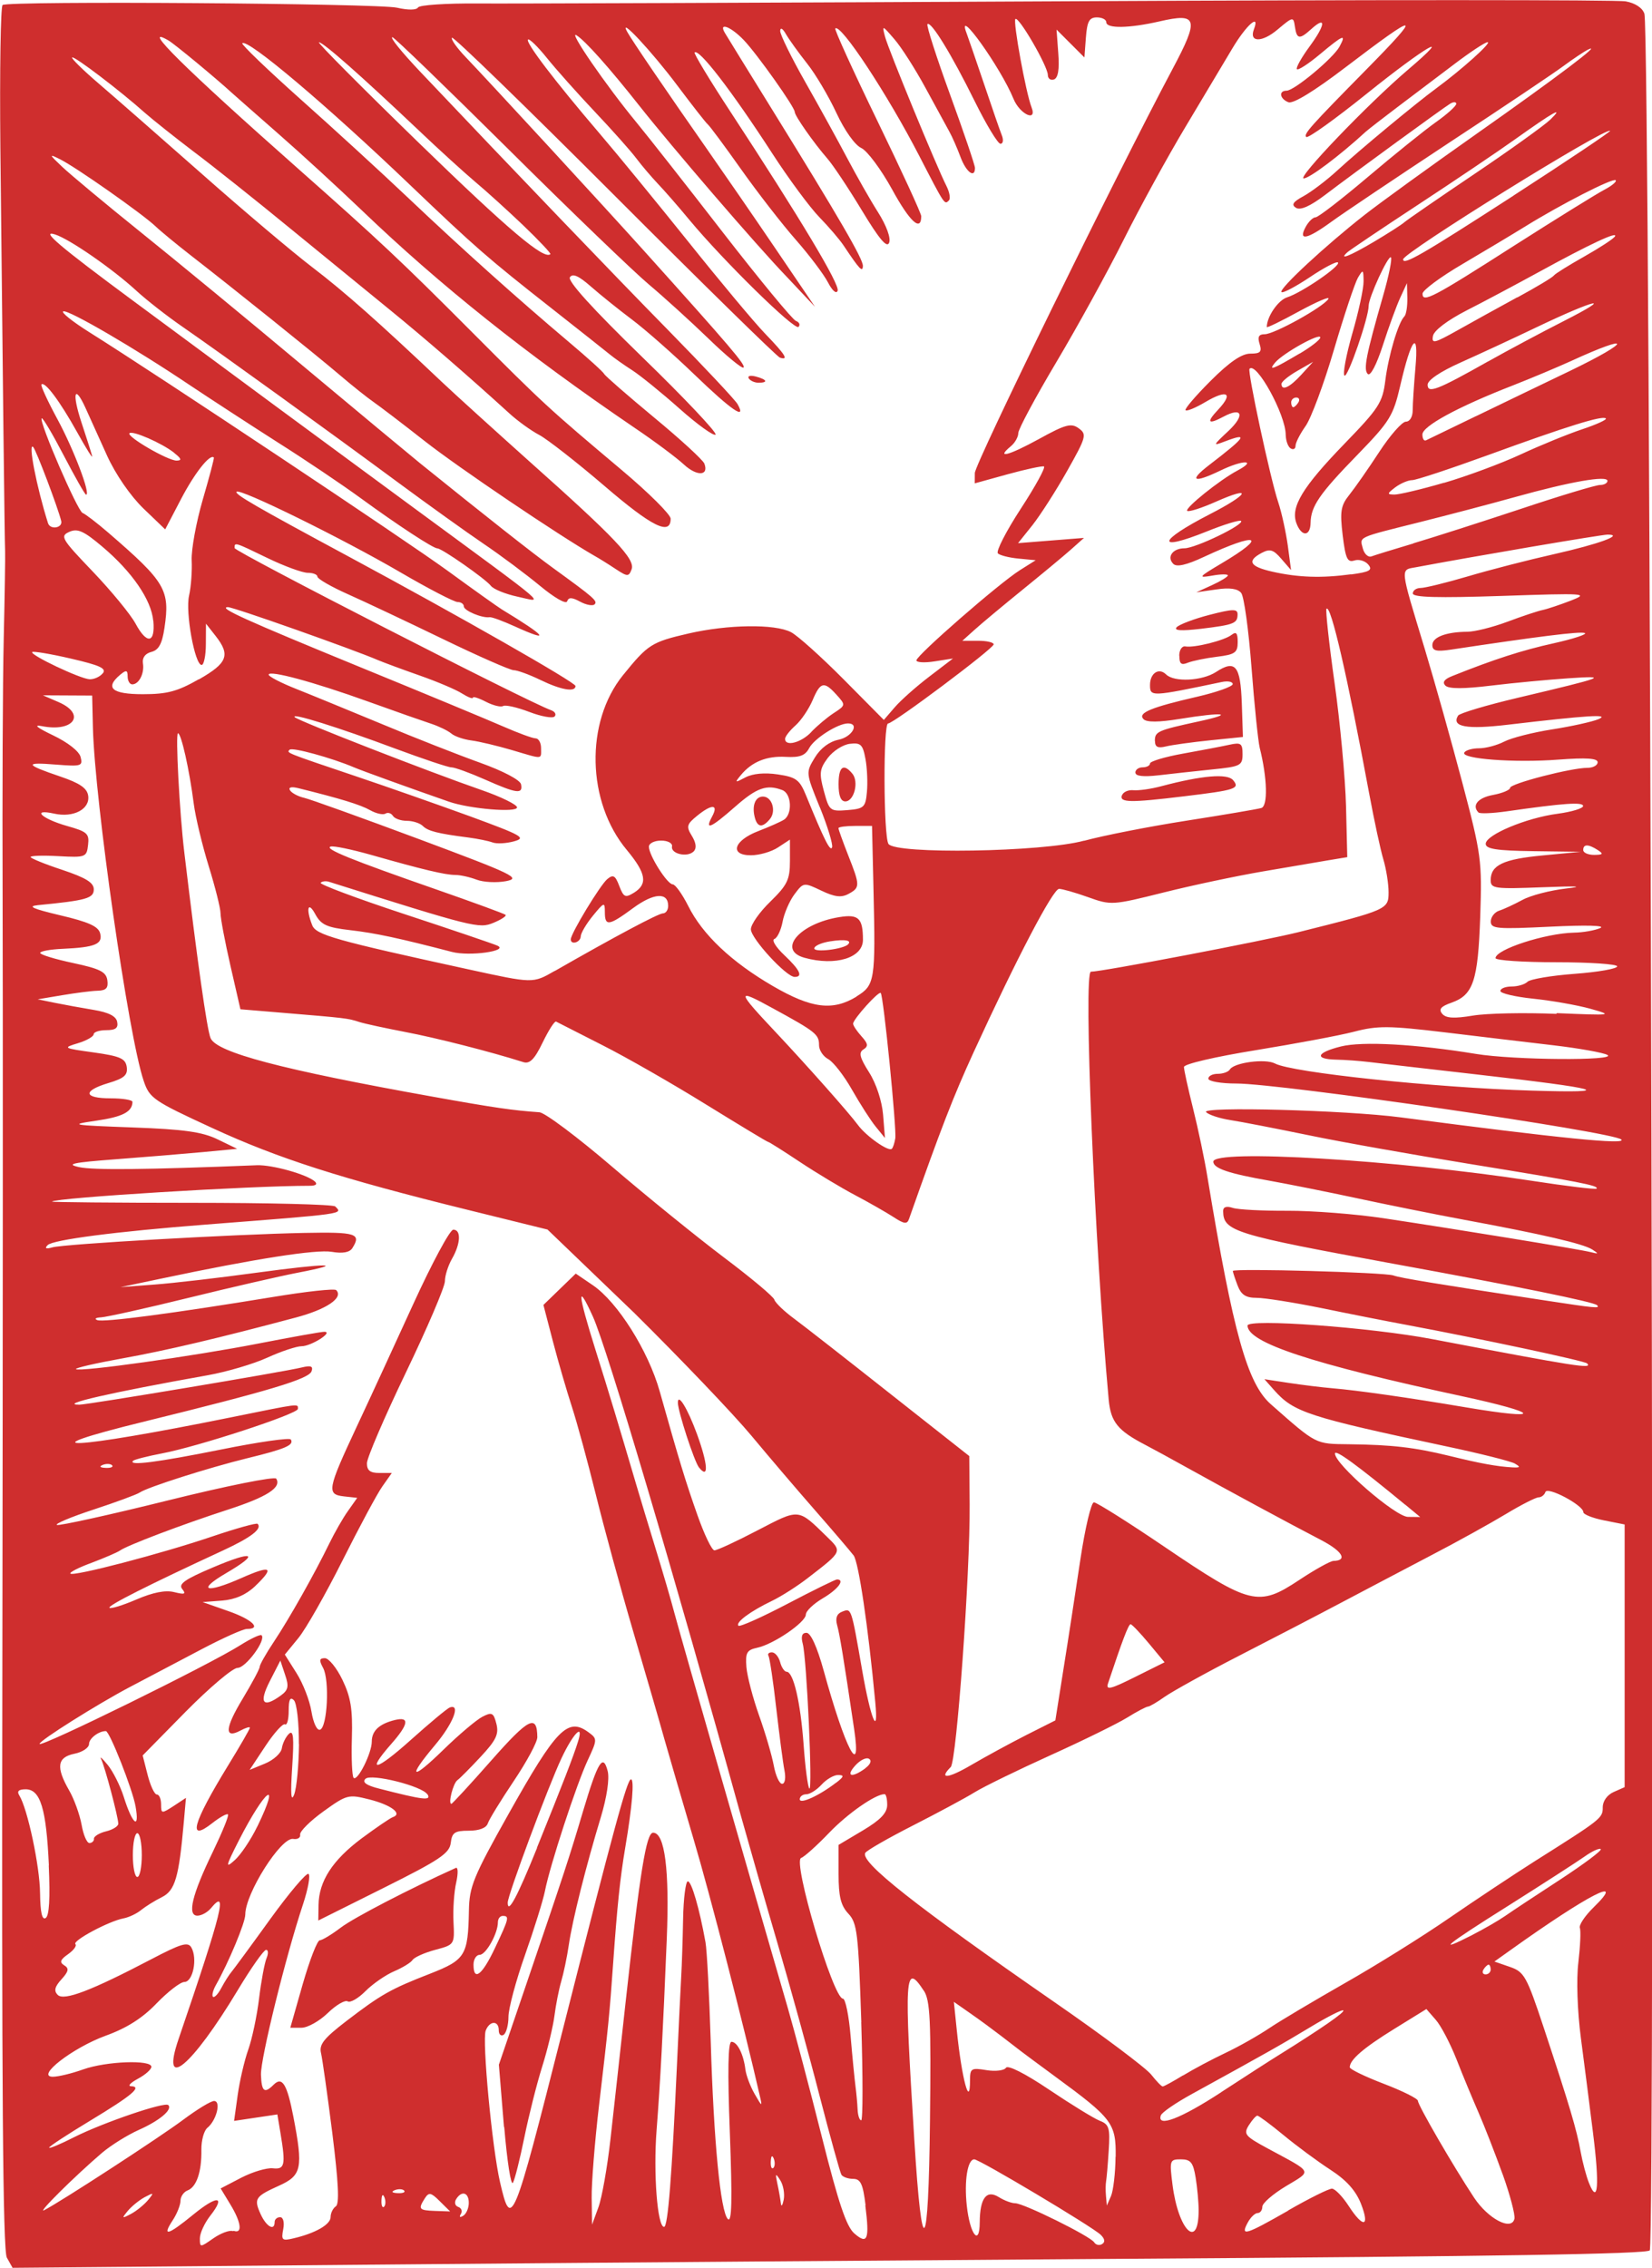 <?xml version="1.0" encoding="UTF-8" standalone="no"?>
<!-- Created with Inkscape (http://www.inkscape.org/) -->

<svg
   width="13.282mm"
   height="18.232mm"
   viewBox="0 0 13.282 18.232"
   version="1.1"
   id="svg289"
   inkscape:version="1.2.2 (732a01da63, 2022-12-09, custom)"
   sodipodi:docname="logo-voix-rouges-bp.svg"
   xmlns:inkscape="http://www.inkscape.org/namespaces/inkscape"
   xmlns:sodipodi="http://sodipodi.sourceforge.net/DTD/sodipodi-0.dtd"
   xmlns="http://www.w3.org/2000/svg"
   xmlns:svg="http://www.w3.org/2000/svg">
  <sodipodi:namedview
     id="namedview291"
     pagecolor="#ffffff"
     bordercolor="#000000"
     borderopacity="0.25"
     inkscape:showpageshadow="2"
     inkscape:pageopacity="0.0"
     inkscape:pagecheckerboard="0"
     inkscape:deskcolor="#d1d1d1"
     inkscape:document-units="mm"
     showgrid="false"
     inkscape:zoom="1"
     inkscape:cx="113"
     inkscape:cy="154.5"
     inkscape:window-width="1366"
     inkscape:window-height="704"
     inkscape:window-x="0"
     inkscape:window-y="27"
     inkscape:window-maximized="1"
     inkscape:current-layer="layer1" />
  <defs
     id="defs286" />
  <g
     inkscape:label="Calque 1"
     inkscape:groupmode="layer"
     id="layer1"
     transform="translate(-36.985,-44.793)">
    <path
       style="font-size:30.549px;font-family:'Libre Bodoni';-inkscape-font-specification:'Libre Bodoni';letter-spacing:0px;fill:#cf2e2e;stroke-width:0.148;stroke-linejoin:round;stop-color:#000000;fill-opacity:1"
       d="m 37.04,62.943 c -0.032,-0.059 -0.042,-1.384 -0.036,-4.789 0.004,-2.589 0.005,-5.359 0.002,-6.155 -0.003,-0.796 8.59e-4,-1.73 0.009,-2.074 0.008,-0.344 0.013,-0.661 0.011,-0.704 -0.004,-0.084 -0.019,-1.412 -0.038,-3.241 -0.006,-0.621 0.002,-1.137 0.018,-1.147 0.054,-0.034 3.021,-0.013 3.171,0.022 0.088,0.02 0.156,0.02 0.169,-0.002 0.012,-0.02 0.228,-0.034 0.479,-0.032 0.251,0.002 2.403,-0.006 4.781,-0.018 2.378,-0.012 4.38,-0.012 4.45,0.001 0.077,0.014 0.135,0.053 0.15,0.1 0.047,0.147 0.089,17.934 0.043,17.981 -0.029,0.029 -1.182,0.048 -4.29,0.068 -1.496,0.01 -4.104,0.03 -5.796,0.045 l -3.077,0.027 z m 1.825,-0.215 c 0.072,0.025 0.059,-0.07 -0.029,-0.214 l -0.077,-0.127 0.165,-0.086 c 0.091,-0.047 0.205,-0.081 0.254,-0.076 0.097,0.011 0.105,-0.025 0.062,-0.283 l -0.025,-0.15 -0.174,0.026 -0.174,0.026 0.029,-0.208 c 0.016,-0.114 0.054,-0.278 0.085,-0.365 0.031,-0.087 0.07,-0.272 0.087,-0.412 0.017,-0.14 0.044,-0.285 0.06,-0.323 0.016,-0.038 0.014,-0.068 -0.004,-0.067 -0.018,5.06e-4 -0.121,0.146 -0.227,0.323 -0.372,0.618 -0.624,0.826 -0.476,0.393 0.353,-1.034 0.398,-1.218 0.259,-1.05 -0.027,0.032 -0.075,0.059 -0.108,0.059 -0.084,0 -0.043,-0.169 0.125,-0.515 0.075,-0.156 0.13,-0.29 0.121,-0.299 -0.009,-0.009 -0.065,0.022 -0.125,0.069 -0.203,0.16 -0.161,0.006 0.125,-0.461 0.097,-0.158 0.176,-0.295 0.176,-0.305 0,-0.01 -0.034,5.56e-4 -0.076,0.023 -0.131,0.07 -0.125,-0.02 0.018,-0.256 0.075,-0.125 0.137,-0.24 0.137,-0.257 0,-0.016 0.05,-0.105 0.112,-0.198 0.125,-0.187 0.332,-0.555 0.448,-0.794 0.042,-0.086 0.109,-0.204 0.15,-0.261 l 0.074,-0.105 -0.108,-0.012 c -0.139,-0.016 -0.132,-0.055 0.102,-0.556 0.102,-0.217 0.307,-0.663 0.457,-0.991 0.15,-0.328 0.294,-0.596 0.321,-0.597 0.065,-8.59e-4 0.06,0.112 -0.01,0.234 -0.031,0.054 -0.057,0.135 -0.057,0.181 -8.59e-4,0.046 -0.142,0.376 -0.314,0.734 -0.172,0.358 -0.313,0.686 -0.313,0.729 0,0.058 0.026,0.078 0.1,0.078 h 0.1 l -0.076,0.108 c -0.042,0.059 -0.186,0.328 -0.321,0.597 -0.135,0.269 -0.294,0.549 -0.354,0.622 l -0.109,0.133 0.094,0.149 c 0.052,0.082 0.106,0.221 0.12,0.309 0.015,0.091 0.044,0.154 0.069,0.146 0.059,-0.019 0.078,-0.397 0.025,-0.496 -0.034,-0.063 -0.031,-0.079 0.014,-0.079 0.031,0 0.095,0.078 0.141,0.174 0.067,0.139 0.083,0.235 0.076,0.47 -0.005,0.163 0.002,0.306 0.014,0.318 0.031,0.031 0.146,-0.198 0.146,-0.291 0,-0.087 0.06,-0.143 0.186,-0.174 0.12,-0.029 0.111,0.033 -0.029,0.192 -0.209,0.238 -0.125,0.221 0.158,-0.033 0.152,-0.136 0.292,-0.253 0.313,-0.26 0.089,-0.031 0.025,0.131 -0.119,0.302 -0.228,0.271 -0.191,0.29 0.068,0.037 0.124,-0.121 0.264,-0.239 0.312,-0.264 0.077,-0.04 0.09,-0.033 0.113,0.057 0.021,0.083 -0.003,0.132 -0.126,0.264 -0.083,0.089 -0.168,0.175 -0.188,0.189 -0.034,0.025 -0.076,0.19 -0.048,0.19 0.007,0 0.152,-0.157 0.322,-0.35 0.3,-0.34 0.367,-0.374 0.369,-0.186 2.78e-4,0.039 -0.085,0.197 -0.189,0.352 -0.104,0.155 -0.198,0.308 -0.209,0.341 -0.012,0.037 -0.069,0.059 -0.153,0.059 -0.114,0 -0.135,0.015 -0.145,0.098 -0.01,0.084 -0.089,0.137 -0.538,0.361 l -0.527,0.263 0.002,-0.126 c 0.003,-0.19 0.112,-0.359 0.346,-0.534 0.116,-0.086 0.229,-0.163 0.251,-0.171 0.081,-0.027 -0.013,-0.098 -0.187,-0.142 -0.17,-0.043 -0.182,-0.04 -0.371,0.096 -0.107,0.077 -0.191,0.161 -0.187,0.186 0.005,0.025 -0.021,0.041 -0.056,0.035 -0.097,-0.016 -0.385,0.438 -0.385,0.608 0,0.065 -0.133,0.384 -0.238,0.57 -0.022,0.04 -0.032,0.081 -0.022,0.091 0.011,0.01 0.041,-0.021 0.067,-0.07 0.026,-0.049 0.063,-0.108 0.083,-0.131 0.019,-0.023 0.159,-0.213 0.311,-0.424 0.152,-0.21 0.29,-0.373 0.307,-0.363 0.017,0.011 -0.003,0.121 -0.044,0.245 -0.139,0.418 -0.342,1.242 -0.338,1.37 0.005,0.136 0.028,0.154 0.102,0.08 0.069,-0.069 0.108,-0.005 0.159,0.259 0.079,0.411 0.067,0.47 -0.114,0.552 -0.195,0.088 -0.206,0.105 -0.149,0.231 0.046,0.1 0.112,0.137 0.112,0.062 0,-0.022 0.02,-0.039 0.044,-0.039 0.025,0 0.036,0.041 0.025,0.097 -0.017,0.088 -0.009,0.095 0.083,0.073 0.176,-0.041 0.298,-0.111 0.298,-0.171 0,-0.032 0.019,-0.071 0.042,-0.086 0.03,-0.019 0.021,-0.193 -0.028,-0.587 -0.039,-0.308 -0.08,-0.598 -0.091,-0.645 -0.017,-0.069 0.023,-0.119 0.204,-0.258 0.278,-0.213 0.355,-0.257 0.674,-0.381 0.283,-0.111 0.304,-0.146 0.311,-0.507 0.003,-0.193 0.036,-0.273 0.32,-0.779 0.384,-0.684 0.475,-0.777 0.642,-0.654 0.071,0.052 0.071,0.058 -0.007,0.225 -0.091,0.195 -0.304,0.846 -0.344,1.052 -0.015,0.075 -0.087,0.306 -0.16,0.513 -0.073,0.207 -0.133,0.43 -0.133,0.497 0,0.066 -0.018,0.131 -0.039,0.145 -0.022,0.013 -0.039,-0.003 -0.039,-0.037 0,-0.08 -0.074,-0.078 -0.105,0.003 -0.03,0.079 0.051,0.94 0.115,1.218 0.09,0.389 0.105,0.353 0.499,-1.203 0.418,-1.648 0.523,-2.035 0.554,-2.035 0.028,-4.1e-5 0.01,0.217 -0.046,0.548 -0.042,0.248 -0.065,0.473 -0.098,0.939 -0.029,0.407 -0.035,0.472 -0.113,1.135 -0.034,0.291 -0.061,0.625 -0.059,0.743 l 0.003,0.215 0.051,-0.139 c 0.028,-0.076 0.072,-0.323 0.097,-0.548 0.025,-0.225 0.08,-0.717 0.121,-1.094 0.117,-1.062 0.167,-1.37 0.222,-1.37 0.094,0 0.132,0.299 0.11,0.849 -0.031,0.759 -0.052,1.153 -0.082,1.541 -0.027,0.347 0.006,0.779 0.06,0.779 0.031,0 0.062,-0.394 0.105,-1.33 0.013,-0.291 0.028,-0.599 0.033,-0.685 0.005,-0.086 0.012,-0.293 0.015,-0.46 0.003,-0.167 0.021,-0.303 0.038,-0.303 0.03,0 0.093,0.217 0.142,0.489 0.012,0.065 0.03,0.421 0.042,0.792 0.024,0.812 0.079,1.376 0.138,1.434 0.032,0.032 0.036,-0.15 0.016,-0.691 -0.019,-0.498 -0.015,-0.734 0.013,-0.734 0.047,0 0.097,0.1 0.112,0.223 0.006,0.047 0.039,0.135 0.074,0.196 0.061,0.106 0.063,0.106 0.041,0.012 -0.128,-0.561 -0.399,-1.614 -0.53,-2.054 -0.089,-0.301 -0.194,-0.662 -0.234,-0.802 -0.039,-0.14 -0.154,-0.536 -0.255,-0.88 -0.101,-0.344 -0.235,-0.837 -0.299,-1.096 -0.064,-0.258 -0.15,-0.575 -0.192,-0.704 -0.042,-0.129 -0.111,-0.366 -0.153,-0.527 l -0.076,-0.292 0.13,-0.126 0.13,-0.126 0.138,0.094 c 0.198,0.135 0.445,0.526 0.537,0.853 0.163,0.578 0.206,0.718 0.303,0.994 0.055,0.156 0.116,0.284 0.137,0.284 0.021,0 0.177,-0.072 0.347,-0.161 0.339,-0.176 0.322,-0.178 0.557,0.051 0.124,0.121 0.127,0.116 -0.15,0.33 -0.086,0.067 -0.218,0.151 -0.293,0.187 -0.171,0.082 -0.294,0.173 -0.268,0.199 0.011,0.011 0.188,-0.068 0.394,-0.176 0.206,-0.108 0.385,-0.196 0.398,-0.196 0.068,0 0.008,0.08 -0.113,0.151 -0.075,0.044 -0.137,0.103 -0.137,0.131 -5.56e-4,0.062 -0.259,0.239 -0.391,0.267 -0.084,0.018 -0.096,0.04 -0.087,0.155 0.006,0.074 0.052,0.249 0.102,0.39 0.05,0.14 0.103,0.321 0.118,0.402 0.015,0.081 0.045,0.147 0.067,0.147 0.023,0 0.031,-0.046 0.019,-0.108 -0.012,-0.059 -0.041,-0.284 -0.066,-0.499 -0.024,-0.215 -0.053,-0.404 -0.062,-0.421 -0.01,-0.016 0.002,-0.029 0.027,-0.029 0.025,0 0.054,0.035 0.066,0.078 0.011,0.043 0.035,0.078 0.052,0.078 0.055,0 0.112,0.244 0.137,0.587 0.013,0.183 0.034,0.341 0.046,0.352 0.028,0.025 -0.021,-1.044 -0.053,-1.164 -0.016,-0.06 -0.006,-0.088 0.03,-0.088 0.034,0 0.085,0.112 0.138,0.303 0.174,0.632 0.307,0.886 0.245,0.47 -0.087,-0.586 -0.116,-0.761 -0.137,-0.836 -0.015,-0.055 -0.002,-0.091 0.041,-0.107 0.075,-0.029 0.072,-0.037 0.161,0.473 0.068,0.391 0.133,0.548 0.105,0.254 -0.057,-0.608 -0.134,-1.126 -0.174,-1.179 -0.027,-0.035 -0.164,-0.196 -0.305,-0.357 -0.141,-0.161 -0.374,-0.434 -0.517,-0.606 -0.143,-0.172 -0.568,-0.617 -0.943,-0.988 L 41.387,54.678 40.747,54.52 C 39.722,54.267 39.223,54.107 38.69,53.861 38.217,53.643 38.187,53.622 38.14,53.482 38.018,53.124 37.747,51.233 37.732,50.644 l -0.006,-0.259 -0.198,-0.001 -0.198,-0.001 0.127,0.055 c 0.222,0.097 0.121,0.243 -0.134,0.193 -0.073,-0.014 -0.042,0.011 0.089,0.074 0.117,0.056 0.209,0.127 0.221,0.174 0.019,0.073 0.006,0.077 -0.198,0.061 -0.258,-0.021 -0.251,-0.001 0.035,0.096 0.156,0.053 0.215,0.093 0.224,0.154 0.016,0.108 -0.118,0.179 -0.274,0.144 -0.188,-0.041 -0.099,0.042 0.106,0.1 0.16,0.045 0.178,0.061 0.167,0.152 -0.011,0.098 -0.02,0.102 -0.237,0.09 -0.124,-0.007 -0.225,-0.004 -0.225,0.007 0,0.01 0.114,0.057 0.254,0.103 0.191,0.064 0.254,0.103 0.254,0.157 0,0.072 -0.059,0.089 -0.45,0.127 -0.087,0.009 -0.041,0.029 0.182,0.082 0.225,0.053 0.304,0.088 0.319,0.144 0.023,0.087 -0.04,0.113 -0.299,0.125 -0.1,0.004 -0.183,0.019 -0.183,0.033 0,0.014 0.119,0.05 0.264,0.081 0.216,0.046 0.266,0.071 0.276,0.138 0.009,0.063 -0.009,0.083 -0.078,0.085 -0.05,0.001 -0.178,0.018 -0.286,0.036 l -0.196,0.033 0.137,0.028 c 0.075,0.015 0.216,0.041 0.313,0.057 0.12,0.02 0.18,0.05 0.189,0.096 0.01,0.05 -0.013,0.067 -0.088,0.067 -0.055,0 -0.101,0.015 -0.101,0.033 0,0.018 -0.057,0.051 -0.127,0.072 -0.123,0.037 -0.119,0.04 0.127,0.074 0.214,0.03 0.256,0.049 0.266,0.117 0.009,0.065 -0.02,0.091 -0.147,0.129 -0.21,0.063 -0.201,0.123 0.018,0.123 0.097,0 0.176,0.013 0.175,0.029 -0.002,0.08 -0.079,0.12 -0.293,0.151 -0.22,0.032 -0.201,0.036 0.293,0.054 0.415,0.015 0.562,0.036 0.685,0.096 l 0.157,0.076 -0.274,0.026 c -0.151,0.014 -0.468,0.04 -0.704,0.058 -0.346,0.026 -0.404,0.039 -0.293,0.063 0.113,0.025 0.526,0.021 1.428,-0.015 0.125,-0.005 0.405,0.074 0.468,0.131 0.022,0.021 0.007,0.034 -0.039,0.034 -0.479,-2.78e-4 -2.044,0.096 -2.075,0.127 -0.005,0.005 0.498,0.01 1.119,0.01 0.621,0 1.141,0.013 1.158,0.029 0.062,0.062 0.091,0.058 -1.04,0.146 -0.723,0.056 -1.23,0.122 -1.272,0.165 -0.026,0.027 -0.014,0.033 0.039,0.018 0.098,-0.027 1.459,-0.105 2.025,-0.116 0.416,-0.008 0.46,0.005 0.386,0.122 -0.022,0.035 -0.078,0.045 -0.166,0.03 -0.125,-0.021 -0.617,0.056 -1.365,0.214 l -0.333,0.07 0.274,-0.021 c 0.151,-0.011 0.519,-0.054 0.819,-0.095 0.576,-0.078 0.738,-0.078 0.327,8.59e-4 -0.135,0.026 -0.528,0.116 -0.873,0.201 -0.345,0.085 -0.662,0.155 -0.704,0.157 -0.042,0.002 -0.056,0.012 -0.03,0.022 0.049,0.02 0.603,-0.053 1.414,-0.186 0.266,-0.044 0.494,-0.069 0.507,-0.055 0.061,0.061 -0.077,0.155 -0.327,0.221 -0.615,0.164 -1.036,0.264 -1.398,0.329 -0.21,0.038 -0.375,0.076 -0.367,0.085 0.025,0.025 0.947,-0.104 1.469,-0.206 0.268,-0.052 0.506,-0.095 0.529,-0.094 0.073,0.002 -0.108,0.116 -0.184,0.116 -0.04,0 -0.165,0.041 -0.276,0.092 -0.112,0.051 -0.326,0.114 -0.477,0.141 -0.781,0.139 -1.21,0.237 -1.034,0.237 0.068,-7.8e-5 1.651,-0.265 1.787,-0.299 0.074,-0.018 0.094,-0.011 0.08,0.03 -0.021,0.062 -0.334,0.156 -1.342,0.404 -1.003,0.246 -0.585,0.226 0.693,-0.033 0.567,-0.115 0.539,-0.112 0.539,-0.068 0,0.04 -0.802,0.303 -1.094,0.358 -0.116,0.022 -0.22,0.049 -0.231,0.059 -0.043,0.043 0.197,0.012 0.71,-0.091 0.297,-0.06 0.548,-0.096 0.558,-0.08 0.028,0.045 -0.044,0.076 -0.348,0.15 -0.31,0.076 -0.807,0.234 -0.868,0.277 -0.022,0.015 -0.189,0.077 -0.372,0.137 -0.183,0.06 -0.314,0.116 -0.292,0.123 0.023,0.007 0.424,-0.081 0.891,-0.197 0.471,-0.117 0.86,-0.195 0.872,-0.175 0.044,0.071 -0.075,0.147 -0.389,0.249 -0.364,0.118 -0.81,0.287 -0.868,0.329 -0.022,0.015 -0.124,0.059 -0.227,0.098 -0.104,0.038 -0.18,0.077 -0.171,0.087 0.025,0.025 0.732,-0.16 1.139,-0.298 0.192,-0.065 0.357,-0.111 0.366,-0.102 0.039,0.039 -0.051,0.109 -0.278,0.214 -0.601,0.278 -0.93,0.444 -0.913,0.461 0.01,0.01 0.108,-0.02 0.217,-0.067 0.133,-0.057 0.233,-0.077 0.304,-0.059 0.084,0.021 0.097,0.016 0.064,-0.025 -0.033,-0.04 0.021,-0.078 0.248,-0.174 0.327,-0.139 0.381,-0.115 0.104,0.047 -0.239,0.14 -0.162,0.165 0.121,0.04 0.243,-0.108 0.274,-0.09 0.112,0.065 -0.071,0.068 -0.161,0.107 -0.264,0.115 l -0.157,0.012 0.205,0.072 c 0.193,0.067 0.273,0.144 0.151,0.144 -0.03,0 -0.193,0.073 -0.362,0.162 -0.169,0.089 -0.43,0.227 -0.581,0.306 -0.261,0.138 -0.724,0.429 -0.724,0.456 0,0.035 1.368,-0.637 1.615,-0.794 0.084,-0.053 0.161,-0.089 0.17,-0.079 0.038,0.038 -0.127,0.262 -0.193,0.262 -0.039,1.16e-4 -0.226,0.159 -0.417,0.352 l -0.346,0.352 0.04,0.157 c 0.022,0.086 0.055,0.157 0.074,0.157 0.019,0 0.034,0.036 0.034,0.079 0,0.076 0.004,0.076 0.1,0.014 l 0.1,-0.066 -0.017,0.192 c -0.04,0.451 -0.07,0.553 -0.178,0.607 -0.057,0.028 -0.131,0.075 -0.166,0.103 -0.035,0.029 -0.099,0.059 -0.142,0.067 -0.119,0.023 -0.412,0.18 -0.386,0.207 0.013,0.013 -0.014,0.049 -0.059,0.081 -0.063,0.044 -0.07,0.065 -0.031,0.089 0.041,0.025 0.036,0.049 -0.022,0.113 -0.055,0.06 -0.062,0.093 -0.03,0.125 0.05,0.05 0.268,-0.033 0.751,-0.286 0.244,-0.128 0.297,-0.143 0.324,-0.094 0.05,0.089 0.012,0.275 -0.056,0.276 -0.033,2.53e-4 -0.133,0.078 -0.224,0.172 -0.114,0.119 -0.24,0.199 -0.409,0.26 -0.266,0.097 -0.567,0.33 -0.425,0.33 0.043,0 0.152,-0.026 0.244,-0.059 0.186,-0.066 0.548,-0.079 0.548,-0.021 0,0.021 -0.048,0.064 -0.108,0.096 -0.059,0.032 -0.085,0.059 -0.056,0.06 0.093,0.003 0.01,0.073 -0.326,0.276 -0.182,0.11 -0.332,0.208 -0.332,0.218 0,0.01 0.091,-0.028 0.201,-0.084 0.23,-0.116 0.729,-0.287 0.757,-0.258 0.036,0.036 -0.07,0.125 -0.236,0.199 -0.092,0.041 -0.225,0.124 -0.297,0.185 -0.222,0.19 -0.527,0.493 -0.465,0.461 0.133,-0.068 0.934,-0.589 1.119,-0.728 0.11,-0.082 0.221,-0.15 0.247,-0.15 0.059,0 0.019,0.157 -0.054,0.216 -0.027,0.022 -0.049,0.101 -0.048,0.176 0.003,0.177 -0.039,0.3 -0.111,0.327 -0.031,0.012 -0.057,0.05 -0.057,0.083 0,0.034 -0.028,0.105 -0.063,0.158 -0.088,0.134 -0.038,0.12 0.165,-0.046 0.193,-0.158 0.265,-0.154 0.137,0.009 -0.045,0.058 -0.083,0.139 -0.083,0.181 0,0.075 0.001,0.075 0.108,2.53e-4 0.059,-0.041 0.13,-0.068 0.157,-0.058 z m 2.172,-0.835 -0.041,-0.501 0.214,-0.628 c 0.32,-0.94 0.349,-1.028 0.463,-1.411 0.119,-0.399 0.161,-0.467 0.198,-0.32 0.015,0.061 -0.007,0.209 -0.055,0.368 -0.119,0.392 -0.229,0.829 -0.258,1.029 -0.014,0.097 -0.042,0.229 -0.061,0.293 -0.019,0.065 -0.043,0.188 -0.054,0.274 -0.011,0.086 -0.055,0.271 -0.099,0.411 -0.044,0.14 -0.108,0.395 -0.143,0.567 -0.035,0.172 -0.076,0.337 -0.092,0.366 -0.016,0.029 -0.047,-0.173 -0.07,-0.448 z M 39.419,60.744 c 0.056,-0.194 0.117,-0.352 0.137,-0.352 0.019,-1.19e-4 0.095,-0.046 0.169,-0.102 0.103,-0.079 0.557,-0.314 0.925,-0.48 0.018,-0.008 0.019,0.044 0.003,0.117 -0.017,0.072 -0.027,0.215 -0.022,0.316 0.009,0.184 0.009,0.184 -0.148,0.226 -0.086,0.023 -0.167,0.06 -0.181,0.081 -0.013,0.021 -0.08,0.062 -0.148,0.091 -0.068,0.029 -0.172,0.101 -0.23,0.159 -0.058,0.059 -0.123,0.096 -0.144,0.083 -0.021,-0.013 -0.093,0.029 -0.16,0.094 -0.067,0.065 -0.162,0.118 -0.211,0.118 h -0.09 z m 3.186,-4.153 c -0.038,-0.047 -0.17,-0.453 -0.17,-0.521 0,-0.082 0.079,0.048 0.154,0.253 0.088,0.242 0.096,0.367 0.016,0.268 z m 3.229,6.168 c -0.071,-0.067 -0.974,-0.606 -1.016,-0.606 -0.054,0 -0.082,0.173 -0.06,0.373 0.025,0.231 0.103,0.331 0.104,0.134 0.001,-0.195 0.054,-0.266 0.154,-0.203 0.043,0.027 0.102,0.049 0.131,0.049 0.069,0 0.604,0.265 0.635,0.314 0.013,0.021 0.042,0.028 0.064,0.014 0.026,-0.016 0.022,-0.042 -0.012,-0.075 z m -1.89,-0.237 c -0.021,-0.172 -0.04,-0.212 -0.1,-0.212 -0.04,0 -0.082,-0.015 -0.094,-0.033 -0.011,-0.018 -0.09,-0.304 -0.176,-0.636 -0.085,-0.331 -0.238,-0.884 -0.339,-1.229 -0.101,-0.344 -0.232,-0.802 -0.292,-1.017 -0.537,-1.943 -1.078,-3.768 -1.191,-4.017 -0.13,-0.286 -0.123,-0.19 0.021,0.268 0.113,0.359 0.189,0.613 0.329,1.088 0.032,0.108 0.101,0.337 0.154,0.509 0.053,0.172 0.123,0.41 0.154,0.528 0.05,0.188 0.633,2.217 0.91,3.169 0.053,0.183 0.176,0.648 0.273,1.034 0.133,0.529 0.197,0.72 0.261,0.775 0.106,0.092 0.123,0.05 0.088,-0.227 z m 0.468,-1.725 c -0.153,-0.233 -0.159,-0.128 -0.076,1.199 0.062,0.999 0.114,0.936 0.126,-0.153 0.009,-0.806 0.002,-0.969 -0.05,-1.047 z m 2.21,1.767 c 8.2e-5,-0.065 -0.011,-0.183 -0.024,-0.264 -0.02,-0.122 -0.04,-0.147 -0.118,-0.147 -0.091,0 -0.093,0.007 -0.068,0.205 0.047,0.367 0.21,0.527 0.21,0.205 z m 0.72,-2.53e-4 c 0.169,-0.097 0.328,-0.176 0.352,-0.175 0.024,2.53e-4 0.084,0.062 0.133,0.137 0.118,0.183 0.174,0.173 0.1,-0.016 -0.042,-0.106 -0.117,-0.19 -0.247,-0.274 -0.103,-0.067 -0.272,-0.192 -0.376,-0.278 -0.104,-0.086 -0.199,-0.156 -0.21,-0.156 -0.011,0 -0.042,0.035 -0.069,0.078 -0.044,0.071 -0.03,0.087 0.153,0.186 0.369,0.199 0.358,0.175 0.146,0.303 -0.105,0.063 -0.19,0.137 -0.19,0.165 0,0.028 -0.017,0.051 -0.038,0.051 -0.021,0 -0.057,0.035 -0.08,0.078 -0.06,0.112 -0.018,0.099 0.327,-0.098 z m 1.725,-0.288 c -0.059,-0.164 -0.146,-0.387 -0.193,-0.495 -0.047,-0.108 -0.128,-0.301 -0.178,-0.43 -0.051,-0.129 -0.126,-0.273 -0.168,-0.32 l -0.075,-0.086 -0.259,0.16 c -0.249,0.154 -0.357,0.248 -0.357,0.308 0,0.016 0.123,0.075 0.274,0.133 0.151,0.058 0.274,0.119 0.274,0.137 0,0.035 0.285,0.527 0.452,0.779 0.113,0.17 0.301,0.269 0.324,0.169 0.007,-0.031 -0.035,-0.191 -0.094,-0.356 z m -10.892,0.205 c 0.05,-0.061 0.048,-0.063 -0.026,-0.024 -0.045,0.024 -0.106,0.074 -0.137,0.111 -0.05,0.061 -0.048,0.063 0.026,0.024 0.045,-0.024 0.106,-0.074 0.137,-0.111 z m 2.579,0.022 c 0,-0.085 -0.058,-0.101 -0.102,-0.029 -0.016,0.026 -0.008,0.054 0.018,0.062 0.025,0.009 0.035,0.034 0.02,0.057 -0.015,0.025 -0.007,0.03 0.019,0.014 0.025,-0.015 0.045,-0.062 0.045,-0.104 z m -0.233,-0.013 c -0.071,-0.071 -0.088,-0.074 -0.12,-0.024 -0.056,0.088 -0.049,0.097 0.082,0.102 l 0.121,0.004 z m -0.445,-0.031 c -0.013,-0.031 -0.022,-0.022 -0.024,0.024 -0.002,0.041 0.008,0.064 0.021,0.051 0.013,-0.013 0.014,-0.047 0.003,-0.075 z m 3.182,-0.138 c -0.038,-0.06 -0.041,-0.056 -0.023,0.028 0.012,0.054 0.024,0.124 0.028,0.157 0.003,0.032 0.013,0.02 0.023,-0.028 0.009,-0.048 -0.003,-0.118 -0.028,-0.157 z m 2.697,-0.189 c 0.003,-0.268 -0.026,-0.307 -0.486,-0.644 -0.129,-0.095 -0.252,-0.186 -0.274,-0.203 -0.022,-0.017 -0.092,-0.071 -0.157,-0.121 -0.065,-0.05 -0.177,-0.133 -0.251,-0.184 l -0.133,-0.093 0.024,0.232 c 0.039,0.383 0.106,0.634 0.106,0.397 0,-0.094 0.01,-0.1 0.132,-0.08 0.073,0.012 0.143,0.003 0.157,-0.019 0.015,-0.024 0.154,0.046 0.347,0.176 0.177,0.119 0.361,0.232 0.407,0.25 0.075,0.029 0.084,0.057 0.072,0.24 -0.007,0.114 -0.017,0.225 -0.021,0.247 -0.004,0.022 -0.005,0.074 -0.001,0.117 l 0.007,0.078 0.034,-0.078 c 0.018,-0.043 0.035,-0.185 0.036,-0.315 z m -5.721,0.272 c -0.013,-0.013 -0.047,-0.014 -0.075,-0.003 -0.031,0.013 -0.022,0.022 0.024,0.024 0.041,0.002 0.064,-0.007 0.051,-0.021 z m 9.559,-0.462 c -0.027,-0.217 -0.071,-0.562 -0.098,-0.766 -0.028,-0.215 -0.037,-0.471 -0.02,-0.606 0.015,-0.129 0.021,-0.254 0.012,-0.277 -0.009,-0.023 0.041,-0.098 0.111,-0.166 0.27,-0.264 -0.043,-0.103 -0.666,0.342 l -0.132,0.094 0.124,0.043 c 0.116,0.04 0.135,0.074 0.274,0.493 0.206,0.622 0.264,0.817 0.295,0.992 0.015,0.083 0.045,0.197 0.068,0.254 0.072,0.18 0.085,0.016 0.032,-0.402 z m -6.587,0.205 c -0.013,-0.031 -0.022,-0.022 -0.024,0.024 -0.002,0.041 0.007,0.064 0.021,0.051 0.013,-0.013 0.014,-0.047 0.003,-0.075 z m 0.704,-1.095 C 43.886,60.333 43.877,60.253 43.805,60.177 43.745,60.112 43.727,60.04 43.727,59.859 v -0.234 l 0.195,-0.116 c 0.141,-0.084 0.195,-0.14 0.196,-0.204 5.56e-4,-0.048 -0.009,-0.088 -0.021,-0.088 -0.074,0 -0.298,0.156 -0.448,0.313 -0.097,0.101 -0.197,0.191 -0.223,0.2 -0.071,0.024 0.258,1.131 0.336,1.131 0.02,0 0.048,0.136 0.062,0.303 0.014,0.167 0.032,0.347 0.039,0.401 0.007,0.054 0.015,0.137 0.017,0.186 0.002,0.048 0.015,0.088 0.029,0.088 0.014,0 0.014,-0.355 2.78e-4,-0.79 z m 2.892,0.562 c 0.192,-0.125 0.404,-0.262 0.471,-0.303 0.34,-0.212 0.526,-0.341 0.512,-0.355 -0.009,-0.009 -0.129,0.052 -0.266,0.135 -0.234,0.141 -0.349,0.206 -0.953,0.538 -0.129,0.071 -0.24,0.147 -0.248,0.171 -0.033,0.1 0.16,0.026 0.485,-0.186 z m -0.305,-0.135 c 0.08,-0.049 0.234,-0.131 0.342,-0.182 0.108,-0.051 0.266,-0.141 0.352,-0.199 0.086,-0.058 0.359,-0.22 0.606,-0.361 0.247,-0.14 0.626,-0.376 0.84,-0.524 0.215,-0.148 0.523,-0.352 0.685,-0.455 0.54,-0.341 0.549,-0.347 0.549,-0.435 0,-0.05 0.036,-0.1 0.088,-0.123 l 0.088,-0.039 V 58.104 57.049 l -0.166,-0.033 c -0.091,-0.018 -0.166,-0.048 -0.166,-0.066 0,-0.056 -0.289,-0.209 -0.305,-0.162 -0.008,0.024 -0.033,0.043 -0.055,0.043 -0.022,0 -0.14,0.06 -0.261,0.133 -0.121,0.073 -0.396,0.226 -0.612,0.338 -0.215,0.113 -0.541,0.284 -0.724,0.381 -0.183,0.097 -0.549,0.287 -0.814,0.423 -0.265,0.136 -0.531,0.284 -0.593,0.327 -0.062,0.044 -0.123,0.08 -0.136,0.08 -0.013,0 -0.09,0.04 -0.17,0.09 -0.08,0.049 -0.357,0.185 -0.616,0.302 -0.258,0.117 -0.532,0.25 -0.608,0.297 -0.076,0.047 -0.3,0.167 -0.498,0.268 -0.198,0.101 -0.369,0.199 -0.381,0.219 -0.045,0.073 0.403,0.426 1.522,1.201 0.385,0.266 0.734,0.528 0.776,0.581 0.042,0.053 0.083,0.096 0.093,0.096 0.01,0 0.083,-0.04 0.163,-0.089 z M 40.965,60.453 c 0.113,-0.238 0.117,-0.257 0.062,-0.257 -0.022,0 -0.039,0.023 -0.039,0.051 0,0.09 -0.096,0.262 -0.147,0.262 -0.027,1.47e-4 -0.049,0.036 -0.049,0.079 0,0.138 0.07,0.084 0.173,-0.135 z m 8.005,0.174 c 0,-0.022 -0.008,-0.039 -0.017,-0.039 -0.009,0 -0.028,0.018 -0.041,0.039 -0.013,0.022 -0.005,0.039 0.017,0.039 0.023,0 0.041,-0.018 0.041,-0.039 z m -0.146,-0.279 c 0.09,-0.046 0.208,-0.114 0.263,-0.152 0.054,-0.038 0.254,-0.17 0.443,-0.293 0.189,-0.124 0.336,-0.233 0.325,-0.244 -0.01,-0.01 -0.069,0.016 -0.129,0.059 -0.061,0.043 -0.337,0.221 -0.614,0.396 -0.505,0.317 -0.594,0.39 -0.287,0.234 z M 37.378,59.79 c -0.021,-0.457 -0.068,-0.612 -0.187,-0.612 -0.056,0 -0.072,0.016 -0.051,0.049 0.066,0.105 0.165,0.569 0.167,0.785 0.002,0.155 0.016,0.219 0.045,0.201 0.029,-0.018 0.037,-0.158 0.025,-0.423 z m 3.924,-0.142 c 0.206,-0.51 0.294,-0.736 0.331,-0.856 0.047,-0.152 -0.04,-0.063 -0.134,0.137 -0.108,0.23 -0.432,1.1 -0.432,1.16 0,0.097 0.076,-0.044 0.236,-0.44 z m -3.177,0.059 c 0,-0.097 -0.016,-0.176 -0.036,-0.176 -0.02,0 -0.036,0.079 -0.036,0.176 0,0.097 0.016,0.176 0.036,0.176 0.02,0 0.036,-0.079 0.036,-0.176 z m 0.93,-0.232 c 0.193,-0.4 0.06,-0.297 -0.15,0.115 -0.107,0.211 -0.11,0.227 -0.032,0.157 0.048,-0.043 0.13,-0.165 0.181,-0.271 z m -1.315,0.1 c 0,-0.019 0.044,-0.046 0.098,-0.059 0.054,-0.013 0.098,-0.041 0.098,-0.061 0,-0.053 -0.109,-0.463 -0.138,-0.52 -0.014,-0.027 0.01,-0.005 0.053,0.047 0.043,0.053 0.1,0.167 0.128,0.254 0.07,0.224 0.13,0.274 0.096,0.08 -0.024,-0.137 -0.209,-0.606 -0.239,-0.606 -0.058,0 -0.135,0.059 -0.135,0.103 0,0.031 -0.053,0.066 -0.117,0.079 -0.139,0.028 -0.151,0.107 -0.043,0.295 0.041,0.071 0.085,0.195 0.1,0.276 0.014,0.081 0.042,0.147 0.063,0.147 0.021,0 0.037,-0.016 0.037,-0.035 z m 1.648,-0.759 c 0.001,-0.174 -0.017,-0.33 -0.04,-0.354 -0.03,-0.03 -0.042,-0.006 -0.042,0.085 0,0.07 -0.013,0.119 -0.03,0.109 -0.016,-0.01 -0.087,0.068 -0.157,0.174 l -0.127,0.192 0.124,-0.051 c 0.068,-0.028 0.129,-0.083 0.135,-0.123 0.006,-0.04 0.032,-0.092 0.057,-0.116 0.036,-0.034 0.042,0.028 0.026,0.269 -0.014,0.215 -0.009,0.284 0.016,0.219 0.02,-0.052 0.037,-0.234 0.039,-0.406 z m 4.32,0.309 c 0.063,-0.049 0.066,-0.061 0.016,-0.062 -0.034,-5.06e-4 -0.094,0.034 -0.133,0.077 -0.039,0.043 -0.095,0.078 -0.123,0.078 -0.029,0 -0.053,0.018 -0.053,0.04 0,0.043 0.159,-0.03 0.293,-0.134 z m -3.287,0.094 c -0.041,-0.067 -0.453,-0.17 -0.498,-0.125 -0.028,0.028 0.008,0.053 0.112,0.079 0.354,0.091 0.42,0.099 0.387,0.045 z m 4.813,-0.476 0.236,-0.119 0.066,-0.417 c 0.037,-0.229 0.097,-0.624 0.135,-0.876 0.038,-0.253 0.087,-0.46 0.109,-0.46 0.022,4.3e-5 0.276,0.16 0.565,0.356 0.695,0.471 0.757,0.486 1.086,0.268 0.125,-0.083 0.249,-0.152 0.275,-0.153 0.116,-0.003 0.073,-0.077 -0.096,-0.166 -0.26,-0.135 -0.765,-0.408 -1.065,-0.575 -0.14,-0.078 -0.298,-0.164 -0.352,-0.192 -0.221,-0.115 -0.277,-0.183 -0.294,-0.362 -0.114,-1.245 -0.205,-3.442 -0.143,-3.442 0.089,0 1.384,-0.247 1.669,-0.318 0.716,-0.179 0.724,-0.183 0.724,-0.321 0,-0.069 -0.019,-0.186 -0.041,-0.261 -0.023,-0.075 -0.074,-0.313 -0.114,-0.528 -0.177,-0.953 -0.309,-1.525 -0.344,-1.49 -0.009,0.009 0.02,0.278 0.065,0.597 0.045,0.319 0.086,0.765 0.092,0.99 l 0.01,0.41 -0.157,0.026 c -0.086,0.015 -0.324,0.055 -0.528,0.09 -0.204,0.035 -0.56,0.11 -0.791,0.168 -0.412,0.103 -0.423,0.104 -0.607,0.038 -0.103,-0.037 -0.209,-0.067 -0.234,-0.067 -0.049,1.48e-4 -0.341,0.559 -0.686,1.311 -0.165,0.36 -0.262,0.61 -0.521,1.344 -0.015,0.043 -0.04,0.039 -0.125,-0.017 -0.059,-0.038 -0.197,-0.117 -0.307,-0.175 -0.11,-0.058 -0.31,-0.178 -0.444,-0.267 -0.134,-0.089 -0.249,-0.162 -0.257,-0.162 -0.007,0 -0.23,-0.135 -0.496,-0.299 -0.266,-0.165 -0.641,-0.38 -0.835,-0.478 -0.194,-0.099 -0.362,-0.184 -0.373,-0.19 -0.012,-0.006 -0.06,0.069 -0.108,0.168 -0.065,0.135 -0.104,0.174 -0.155,0.158 -0.268,-0.085 -0.701,-0.195 -0.948,-0.242 -0.161,-0.031 -0.329,-0.067 -0.372,-0.081 -0.091,-0.03 -0.114,-0.032 -0.595,-0.072 l -0.36,-0.03 -0.08,-0.349 c -0.044,-0.192 -0.08,-0.382 -0.08,-0.423 0,-0.04 -0.043,-0.211 -0.095,-0.379 -0.052,-0.168 -0.106,-0.393 -0.12,-0.5 -0.035,-0.274 -0.101,-0.568 -0.127,-0.568 -0.021,0 0.012,0.637 0.051,0.959 0.104,0.871 0.182,1.423 0.211,1.492 0.048,0.115 0.571,0.253 1.782,0.47 0.506,0.091 0.649,0.111 0.862,0.126 0.044,0.003 0.308,0.201 0.587,0.44 0.279,0.239 0.684,0.567 0.899,0.729 0.215,0.162 0.397,0.314 0.403,0.338 0.007,0.024 0.077,0.092 0.157,0.151 0.08,0.059 0.429,0.332 0.777,0.607 l 0.633,0.499 0.003,0.391 c 0.004,0.555 -0.105,2.061 -0.152,2.109 -0.101,0.101 -0.021,0.093 0.166,-0.017 0.113,-0.066 0.311,-0.174 0.441,-0.24 z m -1.294,0.267 c 0.043,-0.031 0.056,-0.063 0.032,-0.077 -0.022,-0.014 -0.071,0.01 -0.11,0.053 -0.08,0.088 -0.031,0.104 0.078,0.025 z m -4.696,-0.587 c 0.059,-0.043 0.065,-0.073 0.033,-0.166 l -0.038,-0.114 -0.085,0.166 c -0.09,0.176 -0.055,0.22 0.09,0.114 z m 6.977,-0.419 c -0.07,-0.084 -0.136,-0.153 -0.146,-0.153 -0.017,-1.48e-4 -0.066,0.129 -0.182,0.477 -0.018,0.055 0.022,0.045 0.216,-0.052 l 0.239,-0.119 z m 2.064,-1.112 c -0.392,-0.323 -0.567,-0.451 -0.567,-0.413 0,0.086 0.486,0.508 0.587,0.509 l 0.098,0.001 -0.117,-0.097 z M 37.886,56.573 c -0.013,-0.013 -0.047,-0.014 -0.075,-0.003 -0.031,0.013 -0.022,0.022 0.024,0.024 0.041,0.002 0.064,-0.008 0.051,-0.021 z m 11.28,-0.013 c -0.032,-0.019 -0.279,-0.081 -0.548,-0.138 -1.118,-0.238 -1.231,-0.275 -1.389,-0.453 l -0.078,-0.088 0.196,0.03 c 0.108,0.016 0.266,0.036 0.352,0.043 0.202,0.017 0.608,0.075 1.076,0.154 0.628,0.106 0.602,0.047 -0.039,-0.091 -1.202,-0.259 -1.719,-0.429 -1.721,-0.567 -0.001,-0.058 0.989,0.014 1.486,0.109 1.166,0.222 1.291,0.242 1.244,0.195 -0.02,-0.02 -0.84,-0.195 -1.459,-0.311 -0.151,-0.028 -0.456,-0.088 -0.678,-0.134 -0.222,-0.045 -0.456,-0.082 -0.519,-0.082 -0.088,0 -0.125,-0.024 -0.154,-0.1 -0.021,-0.055 -0.038,-0.107 -0.038,-0.116 0,-0.023 1.223,0.011 1.291,0.036 0.055,0.02 0.327,0.065 1.213,0.2 0.413,0.063 0.452,0.067 0.424,0.039 -0.026,-0.026 -0.633,-0.15 -1.637,-0.333 -1.282,-0.235 -1.367,-0.261 -1.369,-0.423 -5.56e-4,-0.034 0.026,-0.043 0.078,-0.026 0.043,0.014 0.242,0.024 0.44,0.023 0.199,-8.59e-4 0.546,0.026 0.772,0.06 0.592,0.089 1.572,0.249 1.663,0.272 0.067,0.017 0.069,0.014 0.014,-0.021 -0.073,-0.046 -0.399,-0.122 -1.031,-0.239 -0.237,-0.044 -0.624,-0.122 -0.861,-0.173 -0.237,-0.051 -0.554,-0.114 -0.704,-0.141 -0.326,-0.057 -0.45,-0.099 -0.45,-0.153 0,-0.102 1.459,-0.015 2.561,0.154 0.278,0.043 0.513,0.071 0.52,0.063 0.024,-0.024 -0.143,-0.056 -1.011,-0.197 -0.461,-0.075 -1.049,-0.179 -1.307,-0.233 -0.258,-0.053 -0.54,-0.108 -0.625,-0.121 -0.086,-0.013 -0.174,-0.042 -0.196,-0.064 -0.046,-0.047 1.121,-0.016 1.564,0.042 1.287,0.169 1.819,0.222 1.774,0.178 -0.061,-0.061 -2.738,-0.45 -3.095,-0.45 -0.124,-1.4e-5 -0.225,-0.018 -0.225,-0.039 0,-0.022 0.034,-0.039 0.076,-0.039 0.042,0 0.086,-0.016 0.097,-0.035 0.034,-0.056 0.286,-0.089 0.363,-0.048 0.137,0.073 1.285,0.194 2.066,0.218 0.696,0.021 0.572,-0.014 -0.47,-0.133 -0.387,-0.044 -0.766,-0.088 -0.841,-0.097 -0.075,-0.009 -0.194,-0.018 -0.264,-0.019 -0.178,-0.004 -0.158,-0.057 0.039,-0.106 0.172,-0.043 0.605,-0.019 1.086,0.06 0.303,0.05 1.142,0.056 1.056,0.008 -0.032,-0.018 -0.226,-0.053 -0.43,-0.077 -0.204,-0.024 -0.601,-0.071 -0.881,-0.105 -0.445,-0.053 -0.536,-0.054 -0.724,-0.005 -0.118,0.031 -0.474,0.097 -0.792,0.149 -0.322,0.052 -0.577,0.111 -0.577,0.135 -8.1e-5,0.023 0.033,0.173 0.073,0.333 0.04,0.16 0.094,0.414 0.118,0.565 0.205,1.241 0.319,1.647 0.507,1.813 0.371,0.327 0.356,0.319 0.628,0.322 0.347,0.004 0.527,0.025 0.806,0.093 0.252,0.062 0.385,0.086 0.509,0.093 0.063,0.003 0.067,-0.003 0.02,-0.03 z m -4.983,-2.615 c 0.012,-0.075 -0.095,-1.148 -0.117,-1.169 -0.017,-0.017 -0.222,0.211 -0.222,0.247 0,0.015 0.03,0.06 0.067,0.101 0.053,0.059 0.057,0.08 0.016,0.106 -0.04,0.025 -0.03,0.065 0.046,0.185 0.057,0.09 0.103,0.231 0.112,0.34 l 0.015,0.187 -0.074,-0.091 c -0.041,-0.05 -0.126,-0.183 -0.191,-0.297 -0.064,-0.113 -0.15,-0.224 -0.191,-0.246 -0.041,-0.022 -0.074,-0.072 -0.074,-0.112 0,-0.087 -0.024,-0.107 -0.372,-0.297 -0.297,-0.163 -0.294,-0.145 0.027,0.196 0.247,0.263 0.588,0.647 0.659,0.744 0.066,0.089 0.245,0.215 0.271,0.19 0.01,-0.009 0.022,-0.047 0.028,-0.084 z m 5.315,-1.007 c 0.452,0.019 0.462,0.018 0.274,-0.035 -0.108,-0.03 -0.315,-0.066 -0.46,-0.081 -0.145,-0.015 -0.264,-0.043 -0.264,-0.062 0,-0.02 0.041,-0.036 0.09,-0.036 0.05,0 0.107,-0.017 0.128,-0.038 0.021,-0.021 0.192,-0.05 0.38,-0.064 0.188,-0.014 0.341,-0.041 0.341,-0.06 0,-0.018 -0.22,-0.033 -0.489,-0.033 -0.269,0 -0.489,-0.015 -0.489,-0.033 0,-0.07 0.4,-0.2 0.631,-0.205 0.073,-0.001 0.168,-0.018 0.211,-0.037 0.047,-0.021 -0.113,-0.025 -0.401,-0.011 -0.432,0.021 -0.479,0.017 -0.479,-0.042 0,-0.036 0.031,-0.075 0.068,-0.087 0.038,-0.012 0.121,-0.051 0.186,-0.086 0.065,-0.036 0.223,-0.077 0.352,-0.092 0.152,-0.017 0.087,-0.021 -0.186,-0.01 -0.391,0.015 -0.421,0.011 -0.421,-0.057 0,-0.121 0.101,-0.169 0.421,-0.199 l 0.303,-0.029 -0.382,-0.005 c -0.295,-0.004 -0.382,-0.018 -0.382,-0.059 0,-0.072 0.326,-0.209 0.579,-0.242 0.112,-0.015 0.204,-0.043 0.204,-0.062 0,-0.034 -0.156,-0.023 -0.616,0.043 -0.113,0.016 -0.214,0.02 -0.225,0.009 -0.056,-0.056 -0.005,-0.119 0.117,-0.141 0.075,-0.014 0.137,-0.04 0.137,-0.057 0,-0.034 0.49,-0.161 0.622,-0.161 0.045,0 0.082,-0.02 0.082,-0.045 0,-0.032 -0.09,-0.038 -0.316,-0.021 -0.354,0.027 -0.788,-0.006 -0.756,-0.057 0.011,-0.019 0.065,-0.034 0.118,-0.034 0.054,0 0.145,-0.024 0.203,-0.054 0.058,-0.03 0.231,-0.074 0.385,-0.098 0.154,-0.024 0.321,-0.061 0.372,-0.082 0.101,-0.043 -0.088,-0.031 -0.724,0.044 -0.336,0.04 -0.46,0.018 -0.404,-0.073 0.012,-0.019 0.229,-0.084 0.484,-0.144 0.706,-0.167 0.733,-0.178 0.404,-0.156 -0.161,0.011 -0.441,0.037 -0.622,0.059 -0.221,0.027 -0.341,0.027 -0.368,3.5e-5 -0.027,-0.027 -0.009,-0.052 0.055,-0.077 0.335,-0.134 0.56,-0.207 0.818,-0.264 0.161,-0.036 0.272,-0.073 0.247,-0.082 -0.04,-0.014 -0.375,0.028 -1.078,0.134 -0.115,0.017 -0.147,0.009 -0.147,-0.037 0,-0.064 0.112,-0.106 0.282,-0.107 0.058,-2.78e-4 0.202,-0.036 0.32,-0.08 0.117,-0.044 0.246,-0.087 0.285,-0.095 0.039,-0.008 0.142,-0.043 0.228,-0.076 0.148,-0.058 0.118,-0.06 -0.558,-0.037 -0.513,0.017 -0.714,0.012 -0.714,-0.02 0,-0.024 0.028,-0.044 0.063,-0.044 0.034,0 0.206,-0.042 0.382,-0.094 0.175,-0.052 0.486,-0.132 0.691,-0.178 0.359,-0.081 0.567,-0.157 0.43,-0.157 -0.048,-1.16e-4 -1.071,0.174 -1.539,0.262 -0.13,0.024 -0.134,-0.013 0.069,0.657 0.078,0.258 0.214,0.742 0.302,1.075 0.153,0.581 0.159,0.625 0.144,1.076 -0.018,0.519 -0.056,0.631 -0.231,0.693 -0.086,0.03 -0.105,0.053 -0.075,0.089 0.03,0.036 0.095,0.04 0.246,0.015 0.113,-0.019 0.417,-0.025 0.675,-0.014 z m -5.627,-0.134 c 0.148,-0.09 0.154,-0.126 0.137,-0.853 l -0.012,-0.518 h -0.135 c -0.074,0 -0.135,0.008 -0.135,0.018 0,0.01 0.035,0.107 0.078,0.217 0.097,0.245 0.097,0.261 0.002,0.312 -0.057,0.031 -0.112,0.024 -0.218,-0.027 -0.141,-0.067 -0.143,-0.067 -0.215,0.029 -0.04,0.053 -0.083,0.152 -0.096,0.221 -0.013,0.069 -0.043,0.131 -0.066,0.139 -0.024,0.008 0.012,0.066 0.08,0.13 0.126,0.119 0.152,0.175 0.083,0.175 -0.068,0 -0.352,-0.31 -0.352,-0.383 0,-0.039 0.07,-0.139 0.157,-0.223 0.136,-0.133 0.157,-0.176 0.157,-0.325 v -0.173 l -0.096,0.063 c -0.053,0.035 -0.151,0.063 -0.218,0.063 -0.175,0 -0.138,-0.119 0.061,-0.195 0.086,-0.033 0.178,-0.074 0.205,-0.091 0.07,-0.045 0.061,-0.21 -0.013,-0.238 -0.125,-0.048 -0.205,-0.02 -0.379,0.133 -0.198,0.174 -0.248,0.195 -0.185,0.078 0.053,-0.099 -0.003,-0.101 -0.123,-0.003 -0.082,0.067 -0.087,0.085 -0.04,0.161 0.034,0.056 0.039,0.099 0.014,0.124 -0.051,0.051 -0.186,0.019 -0.174,-0.04 0.005,-0.026 -0.033,-0.047 -0.088,-0.047 -0.054,0 -0.098,0.022 -0.098,0.049 1.46e-4,0.07 0.148,0.303 0.192,0.303 0.02,0 0.076,0.078 0.124,0.173 0.115,0.231 0.348,0.451 0.682,0.645 0.31,0.18 0.48,0.201 0.672,0.084 z m -0.418,-0.311 c -0.223,-0.062 -0.04,-0.276 0.281,-0.327 0.154,-0.025 0.189,0.009 0.189,0.183 0,0.145 -0.221,0.213 -0.47,0.144 z m 0.349,-0.107 c 0.036,-0.033 -0.023,-0.044 -0.143,-0.025 -0.07,0.011 -0.127,0.036 -0.127,0.057 0,0.034 0.228,0.007 0.271,-0.032 z m -0.749,-1.023 c -0.024,-0.094 0.005,-0.166 0.066,-0.166 0.073,0 0.109,0.117 0.056,0.181 -0.06,0.072 -0.101,0.068 -0.122,-0.015 z m -1.607,1.236 c 0.48,-0.275 0.833,-0.463 0.869,-0.463 0.023,0 0.042,-0.027 0.042,-0.06 0,-0.112 -0.115,-0.105 -0.281,0.017 -0.197,0.145 -0.228,0.149 -0.228,0.033 -1.48e-4,-0.083 -0.005,-0.082 -0.096,0.029 -0.053,0.065 -0.097,0.139 -0.098,0.166 -0.001,0.048 -0.08,0.072 -0.08,0.024 0,-0.047 0.236,-0.436 0.293,-0.484 0.048,-0.04 0.065,-0.03 0.097,0.055 0.035,0.091 0.048,0.097 0.118,0.054 0.113,-0.07 0.098,-0.156 -0.057,-0.343 -0.323,-0.386 -0.337,-1.028 -0.031,-1.406 0.201,-0.248 0.229,-0.266 0.527,-0.335 0.318,-0.073 0.693,-0.078 0.823,-0.011 0.053,0.027 0.243,0.198 0.422,0.378 l 0.325,0.328 0.087,-0.101 c 0.048,-0.056 0.173,-0.167 0.278,-0.247 l 0.191,-0.146 -0.147,0.023 c -0.081,0.013 -0.147,0.009 -0.147,-0.008 0,-0.04 0.665,-0.62 0.832,-0.725 l 0.127,-0.08 -0.137,-0.013 c -0.075,-0.007 -0.151,-0.026 -0.167,-0.042 -0.017,-0.016 0.066,-0.178 0.184,-0.359 0.118,-0.181 0.202,-0.334 0.186,-0.34 -0.016,-0.005 -0.147,0.023 -0.292,0.063 l -0.264,0.073 5.56e-4,-0.083 c 2.78e-4,-0.075 1.136,-2.396 1.588,-3.245 0.218,-0.409 0.205,-0.457 -0.103,-0.386 -0.244,0.056 -0.428,0.059 -0.428,0.007 0,-0.022 -0.034,-0.039 -0.076,-0.039 -0.061,0 -0.078,0.032 -0.088,0.161 l -0.012,0.161 -0.112,-0.112 -0.112,-0.112 0.014,0.192 c 0.01,0.129 -0.002,0.197 -0.035,0.209 -0.027,0.009 -0.049,-0.007 -0.049,-0.036 -5.56e-4,-0.071 -0.235,-0.475 -0.261,-0.45 -0.02,0.02 0.084,0.592 0.13,0.71 0.047,0.122 -0.095,0.055 -0.145,-0.068 -0.102,-0.251 -0.467,-0.761 -0.377,-0.527 0.013,0.035 0.076,0.218 0.14,0.407 0.064,0.19 0.128,0.376 0.143,0.413 0.015,0.038 0.01,0.068 -0.011,0.068 -0.021,0 -0.114,-0.154 -0.207,-0.342 -0.186,-0.377 -0.352,-0.647 -0.38,-0.62 -0.01,0.01 0.072,0.265 0.182,0.567 0.11,0.302 0.2,0.567 0.2,0.589 0,0.087 -0.071,0.034 -0.116,-0.087 -0.026,-0.07 -0.066,-0.162 -0.09,-0.205 -0.023,-0.043 -0.11,-0.202 -0.192,-0.352 -0.082,-0.151 -0.194,-0.327 -0.25,-0.391 -0.098,-0.114 -0.1,-0.115 -0.075,-0.02 0.026,0.1 0.414,1.044 0.495,1.203 0.024,0.048 0.033,0.1 0.018,0.114 -0.035,0.035 -0.032,0.04 -0.238,-0.359 -0.255,-0.494 -0.632,-1.067 -0.675,-1.024 -0.008,0.008 0.144,0.342 0.338,0.742 0.194,0.4 0.353,0.745 0.353,0.767 0,0.129 -0.092,0.045 -0.233,-0.213 -0.089,-0.162 -0.201,-0.313 -0.249,-0.335 -0.051,-0.023 -0.135,-0.142 -0.2,-0.282 -0.062,-0.133 -0.168,-0.313 -0.237,-0.399 -0.068,-0.086 -0.144,-0.192 -0.169,-0.235 -0.026,-0.046 -0.045,-0.056 -0.046,-0.025 -5.56e-4,0.029 0.09,0.214 0.202,0.411 0.112,0.197 0.263,0.472 0.337,0.612 0.074,0.14 0.185,0.336 0.248,0.435 0.067,0.106 0.104,0.207 0.089,0.244 -0.017,0.046 -0.079,-0.027 -0.219,-0.259 -0.107,-0.177 -0.233,-0.367 -0.28,-0.42 -0.107,-0.123 -0.26,-0.341 -0.26,-0.372 0,-0.039 -0.3,-0.462 -0.409,-0.577 -0.104,-0.109 -0.206,-0.148 -0.153,-0.059 0.016,0.027 0.181,0.295 0.368,0.597 0.558,0.902 0.743,1.221 0.742,1.277 -0.002,0.055 -0.027,0.028 -0.155,-0.164 -0.032,-0.048 -0.12,-0.151 -0.196,-0.229 -0.075,-0.077 -0.246,-0.308 -0.378,-0.512 -0.33,-0.509 -0.59,-0.845 -0.624,-0.811 -0.008,0.008 0.123,0.225 0.291,0.481 0.559,0.854 0.876,1.383 0.859,1.434 -0.01,0.029 -0.043,8.6e-4 -0.078,-0.067 -0.034,-0.065 -0.15,-0.219 -0.259,-0.343 -0.109,-0.124 -0.307,-0.379 -0.44,-0.567 -0.133,-0.188 -0.254,-0.351 -0.268,-0.361 -0.014,-0.011 -0.124,-0.152 -0.245,-0.313 -0.203,-0.271 -0.477,-0.565 -0.402,-0.43 0.04,0.072 0.329,0.496 0.639,0.939 0.128,0.183 0.377,0.544 0.552,0.802 l 0.319,0.47 -0.221,-0.235 C 43.062,46.761 42.382,45.968 42.126,45.644 c -0.244,-0.309 -0.438,-0.526 -0.507,-0.568 -0.068,-0.041 0.242,0.409 0.483,0.701 0.089,0.108 0.403,0.507 0.697,0.887 0.295,0.38 0.558,0.699 0.585,0.709 0.027,0.01 0.037,0.031 0.021,0.048 -0.03,0.032 -0.604,-0.531 -0.878,-0.861 -0.089,-0.108 -0.204,-0.239 -0.254,-0.291 -0.05,-0.053 -0.128,-0.144 -0.173,-0.204 -0.045,-0.06 -0.195,-0.228 -0.333,-0.374 -0.138,-0.146 -0.311,-0.34 -0.385,-0.432 -0.073,-0.091 -0.142,-0.158 -0.152,-0.148 -0.022,0.022 0.215,0.333 0.573,0.752 0.144,0.168 0.467,0.563 0.719,0.877 0.251,0.314 0.528,0.646 0.616,0.737 0.163,0.169 0.191,0.215 0.117,0.191 -0.023,-0.008 -0.621,-0.594 -1.329,-1.303 -0.708,-0.709 -1.296,-1.28 -1.307,-1.269 -0.011,0.011 0.038,0.081 0.109,0.155 0.211,0.221 1.118,1.206 1.439,1.563 0.692,0.77 0.815,0.914 0.796,0.934 -0.011,0.011 -0.139,-0.094 -0.283,-0.234 -0.145,-0.14 -0.36,-0.335 -0.478,-0.434 -0.118,-0.099 -0.625,-0.586 -1.126,-1.084 -0.501,-0.497 -0.922,-0.904 -0.936,-0.904 -0.023,0 0.071,0.116 0.223,0.277 0.757,0.799 1.579,1.656 1.992,2.076 0.288,0.294 0.54,0.562 0.56,0.597 0.075,0.134 -0.047,0.051 -0.344,-0.235 -0.17,-0.164 -0.397,-0.364 -0.505,-0.445 -0.108,-0.081 -0.257,-0.201 -0.332,-0.267 -0.097,-0.085 -0.145,-0.106 -0.167,-0.073 -0.02,0.03 0.181,0.252 0.583,0.643 0.338,0.328 0.602,0.608 0.588,0.622 -0.014,0.014 -0.145,-0.08 -0.29,-0.209 -0.145,-0.129 -0.317,-0.268 -0.381,-0.309 -0.064,-0.041 -0.143,-0.097 -0.176,-0.124 -0.033,-0.027 -0.246,-0.196 -0.475,-0.376 -0.512,-0.402 -0.614,-0.492 -1.13,-0.985 -0.675,-0.646 -1.312,-1.184 -1.353,-1.143 -0.009,0.009 0.199,0.209 0.462,0.444 0.264,0.235 0.656,0.594 0.872,0.799 0.442,0.419 0.886,0.816 1.29,1.157 0.151,0.127 0.279,0.243 0.286,0.259 0.007,0.015 0.186,0.171 0.398,0.347 0.212,0.175 0.395,0.343 0.407,0.373 0.038,0.1 -0.06,0.104 -0.165,0.007 -0.057,-0.053 -0.236,-0.187 -0.398,-0.296 C 41.214,47.638 40.523,47.087 39.892,46.482 39.709,46.307 39.41,46.032 39.227,45.872 39.045,45.712 38.876,45.564 38.852,45.542 38.72,45.421 38.388,45.146 38.339,45.118 c -0.233,-0.135 0.126,0.22 1.045,1.033 0.65,0.575 0.829,0.743 1.39,1.306 0.588,0.59 0.618,0.617 1.212,1.117 0.215,0.181 0.391,0.356 0.391,0.389 0,0.139 -0.149,0.066 -0.533,-0.264 C 41.621,48.508 41.385,48.324 41.321,48.29 41.256,48.256 41.149,48.179 41.082,48.118 40.745,47.811 40.391,47.505 40.127,47.29 39.966,47.159 39.605,46.864 39.325,46.635 39.045,46.405 38.693,46.125 38.542,46.012 38.392,45.898 38.216,45.758 38.151,45.701 37.952,45.523 37.58,45.24 37.565,45.255 c -0.008,0.008 0.088,0.102 0.214,0.21 0.125,0.107 0.498,0.434 0.829,0.726 0.33,0.292 0.729,0.629 0.886,0.749 0.262,0.2 0.535,0.442 1.046,0.926 0.108,0.102 0.425,0.389 0.704,0.639 0.687,0.612 0.85,0.784 0.819,0.865 -0.023,0.061 -0.033,0.06 -0.129,-0.003 -0.057,-0.038 -0.134,-0.086 -0.172,-0.107 -0.287,-0.165 -1.087,-0.705 -1.36,-0.919 -0.183,-0.144 -0.37,-0.286 -0.415,-0.317 -0.045,-0.031 -0.169,-0.129 -0.274,-0.219 -0.196,-0.167 -0.854,-0.695 -1.202,-0.965 -0.106,-0.083 -0.231,-0.185 -0.276,-0.228 -0.108,-0.102 -0.642,-0.477 -0.768,-0.539 -0.09,-0.045 -0.089,-0.04 0.02,0.063 0.065,0.061 0.346,0.296 0.626,0.521 0.28,0.225 0.868,0.709 1.306,1.076 0.439,0.367 0.863,0.719 0.943,0.784 0.523,0.422 0.906,0.724 1.069,0.842 0.332,0.241 0.361,0.266 0.334,0.293 -0.014,0.014 -0.066,0.005 -0.116,-0.022 -0.066,-0.036 -0.093,-0.036 -0.104,-0.003 -0.009,0.026 -0.102,-0.028 -0.217,-0.123 -0.111,-0.092 -0.317,-0.246 -0.456,-0.34 -0.14,-0.095 -0.448,-0.316 -0.685,-0.491 -0.537,-0.397 -1.432,-1.044 -1.732,-1.251 -0.125,-0.086 -0.294,-0.218 -0.375,-0.293 -0.193,-0.177 -0.536,-0.414 -0.652,-0.451 -0.123,-0.039 0.036,0.096 0.627,0.533 0.909,0.673 1.416,1.046 2.249,1.659 1.141,0.839 1.056,0.766 0.842,0.72 -0.097,-0.021 -0.194,-0.06 -0.215,-0.088 -0.044,-0.056 -0.393,-0.3 -0.429,-0.3 -0.034,0 -0.318,-0.186 -0.617,-0.404 -0.145,-0.106 -0.446,-0.309 -0.671,-0.451 -0.224,-0.143 -0.537,-0.347 -0.696,-0.453 -0.441,-0.297 -0.981,-0.612 -1.024,-0.598 -0.021,0.007 0.073,0.082 0.208,0.167 0.555,0.348 2.548,1.675 2.888,1.923 0.201,0.147 0.394,0.284 0.429,0.306 0.361,0.219 0.402,0.272 0.105,0.137 -0.095,-0.043 -0.186,-0.077 -0.203,-0.074 -0.06,0.009 -0.207,-0.053 -0.207,-0.087 0,-0.019 -0.022,-0.035 -0.05,-0.035 -0.027,0 -0.234,-0.107 -0.46,-0.239 -0.47,-0.274 -1.288,-0.676 -1.317,-0.648 -0.019,0.019 0.148,0.116 0.906,0.524 0.88,0.474 1.819,1.009 1.819,1.038 7.6e-5,0.052 -0.117,0.032 -0.283,-0.049 -0.089,-0.043 -0.185,-0.078 -0.214,-0.078 -0.028,0 -0.285,-0.113 -0.57,-0.251 -0.285,-0.138 -0.628,-0.3 -0.763,-0.36 -0.135,-0.06 -0.245,-0.124 -0.245,-0.141 0,-0.017 -0.035,-0.031 -0.078,-0.031 -0.043,0 -0.187,-0.053 -0.32,-0.117 -0.272,-0.132 -0.268,-0.13 -0.268,-0.082 0,0.029 2.359,1.238 2.543,1.303 0.032,0.011 0.046,0.034 0.03,0.051 -0.016,0.017 -0.108,2.79e-4 -0.205,-0.037 -0.097,-0.037 -0.191,-0.058 -0.209,-0.047 -0.018,0.011 -0.08,-0.004 -0.138,-0.034 -0.058,-0.03 -0.105,-0.045 -0.105,-0.033 0,0.012 -0.04,-0.004 -0.088,-0.034 -0.048,-0.031 -0.202,-0.096 -0.342,-0.145 -0.14,-0.049 -0.29,-0.105 -0.333,-0.123 -0.194,-0.084 -1.166,-0.428 -1.207,-0.426 -0.083,0.003 0.141,0.104 1.07,0.485 0.506,0.207 1.019,0.42 1.14,0.473 0.121,0.053 0.24,0.097 0.264,0.097 0.024,0 0.044,0.035 0.044,0.078 0,0.094 0.022,0.092 -0.235,0.016 -0.116,-0.034 -0.262,-0.069 -0.324,-0.077 -0.063,-0.008 -0.137,-0.033 -0.164,-0.057 -0.028,-0.023 -0.101,-0.058 -0.162,-0.078 -0.061,-0.02 -0.287,-0.099 -0.503,-0.177 -0.444,-0.16 -0.802,-0.256 -0.802,-0.217 0,0.015 0.101,0.067 0.225,0.116 0.124,0.049 0.436,0.178 0.695,0.285 0.258,0.108 0.61,0.246 0.783,0.308 0.183,0.066 0.318,0.137 0.326,0.172 0.017,0.082 -0.033,0.076 -0.29,-0.038 -0.122,-0.054 -0.243,-0.098 -0.27,-0.098 -0.027,0 -0.231,-0.069 -0.455,-0.152 -0.449,-0.168 -0.844,-0.292 -0.804,-0.251 0.03,0.03 1.076,0.438 1.503,0.586 0.156,0.054 0.284,0.117 0.284,0.139 0,0.044 -0.381,0.012 -0.548,-0.046 -0.313,-0.109 -0.695,-0.247 -0.763,-0.276 -0.178,-0.076 -0.496,-0.163 -0.517,-0.142 -0.026,0.026 -0.042,0.02 0.536,0.215 0.247,0.083 0.659,0.228 0.915,0.321 0.419,0.154 0.454,0.173 0.352,0.201 -0.062,0.017 -0.139,0.021 -0.171,0.009 -0.032,-0.012 -0.12,-0.03 -0.196,-0.04 -0.249,-0.032 -0.325,-0.052 -0.366,-0.093 -0.022,-0.022 -0.08,-0.041 -0.128,-0.041 -0.048,0 -0.099,-0.018 -0.112,-0.04 -0.014,-0.022 -0.041,-0.03 -0.06,-0.018 -0.02,0.012 -0.076,-5.56e-4 -0.124,-0.028 -0.078,-0.044 -0.239,-0.093 -0.574,-0.176 -0.059,-0.015 -0.085,-0.008 -0.069,0.017 0.014,0.022 0.065,0.049 0.113,0.06 0.049,0.011 0.465,0.161 0.924,0.332 0.761,0.284 0.824,0.314 0.699,0.338 -0.075,0.014 -0.181,0.009 -0.236,-0.012 -0.055,-0.021 -0.132,-0.038 -0.171,-0.038 -0.082,-8.1e-5 -0.262,-0.043 -0.673,-0.16 -0.159,-0.045 -0.307,-0.076 -0.33,-0.068 -0.053,0.018 0.168,0.107 0.848,0.344 0.298,0.104 0.55,0.196 0.559,0.205 0.009,0.009 -0.035,0.038 -0.098,0.064 -0.116,0.048 -0.158,0.037 -1.322,-0.33 -0.025,-0.008 -0.055,-0.004 -0.067,0.008 -0.012,0.012 0.289,0.125 0.668,0.25 0.38,0.125 0.718,0.24 0.752,0.255 0.098,0.043 -0.223,0.088 -0.364,0.051 -0.427,-0.111 -0.617,-0.152 -0.818,-0.175 -0.19,-0.022 -0.235,-0.043 -0.282,-0.13 -0.058,-0.107 -0.076,-0.042 -0.024,0.09 0.03,0.078 0.183,0.121 1.256,0.355 0.522,0.114 0.517,0.114 0.693,0.013 z m 1.559,-4.764 c -0.012,-0.02 0.013,-0.026 0.056,-0.015 0.091,0.024 0.103,0.05 0.022,0.05 -0.031,0 -0.066,-0.016 -0.078,-0.035 z m 6.826,3.792 c -0.076,-0.049 -0.117,-0.049 -0.117,0 0,0.022 0.04,0.039 0.088,0.039 0.071,-5.56e-4 0.077,-0.008 0.029,-0.039 z m -6.255,-0.344 c -0.113,-0.278 -0.113,-0.279 -0.04,-0.399 0.046,-0.076 0.117,-0.129 0.191,-0.144 0.108,-0.022 0.171,-0.131 0.076,-0.131 -0.081,0 -0.27,0.12 -0.312,0.198 -0.032,0.061 -0.077,0.077 -0.187,0.071 -0.155,-0.009 -0.274,0.039 -0.363,0.147 -0.051,0.062 -0.048,0.063 0.037,0.018 0.059,-0.031 0.154,-0.04 0.261,-0.024 0.148,0.022 0.175,0.043 0.227,0.17 0.145,0.355 0.195,0.455 0.209,0.416 0.008,-0.023 -0.036,-0.168 -0.098,-0.321 z m 2.127,0.269 c 0.15,-0.041 0.52,-0.114 0.821,-0.161 0.301,-0.047 0.572,-0.093 0.602,-0.102 0.054,-0.016 0.048,-0.241 -0.013,-0.484 -0.013,-0.054 -0.043,-0.344 -0.066,-0.646 -0.023,-0.301 -0.06,-0.571 -0.083,-0.599 -0.028,-0.035 -0.093,-0.044 -0.201,-0.028 l -0.16,0.023 0.127,-0.058 c 0.07,-0.032 0.127,-0.067 0.127,-0.078 0,-0.011 -0.057,-0.011 -0.127,0.002 -0.116,0.02 -0.11,0.012 0.075,-0.098 0.378,-0.224 0.296,-0.256 -0.138,-0.054 -0.143,0.067 -0.222,0.085 -0.249,0.057 -0.055,-0.055 -0.004,-0.125 0.09,-0.125 0.088,0 0.484,-0.191 0.455,-0.22 -0.01,-0.01 -0.136,0.028 -0.279,0.086 -0.409,0.164 -0.393,0.077 0.026,-0.139 0.316,-0.162 0.353,-0.235 0.052,-0.102 -0.117,0.052 -0.221,0.085 -0.232,0.074 -0.021,-0.021 0.259,-0.247 0.404,-0.324 0.163,-0.087 0.045,-0.088 -0.135,-8.6e-4 -0.218,0.105 -0.261,0.086 -0.093,-0.043 0.296,-0.227 0.321,-0.264 0.129,-0.191 -0.102,0.039 -0.101,0.036 0.027,-0.084 0.134,-0.126 0.111,-0.195 -0.039,-0.115 -0.127,0.068 -0.142,0.048 -0.044,-0.056 0.125,-0.133 0.073,-0.165 -0.101,-0.062 -0.079,0.047 -0.151,0.077 -0.161,0.067 -0.01,-0.01 0.081,-0.116 0.201,-0.236 0.151,-0.151 0.25,-0.219 0.319,-0.219 0.082,0 0.095,-0.014 0.075,-0.078 -0.018,-0.057 -0.007,-0.078 0.041,-0.078 0.077,0 0.472,-0.219 0.512,-0.284 0.015,-0.024 -0.09,0.021 -0.234,0.099 -0.144,0.079 -0.261,0.136 -0.261,0.127 0,-0.083 0.091,-0.216 0.164,-0.239 0.117,-0.037 0.434,-0.254 0.408,-0.28 -0.011,-0.011 -0.113,0.042 -0.227,0.119 -0.114,0.076 -0.216,0.13 -0.227,0.119 -0.024,-0.024 0.357,-0.377 0.669,-0.621 0.121,-0.095 0.527,-0.389 0.902,-0.653 0.648,-0.456 1.022,-0.739 0.893,-0.675 -0.032,0.016 -0.12,0.075 -0.196,0.131 -0.075,0.056 -0.489,0.334 -0.92,0.617 -0.43,0.284 -0.857,0.57 -0.947,0.636 -0.195,0.142 -0.269,0.157 -0.207,0.042 0.023,-0.043 0.059,-0.078 0.08,-0.078 0.021,0 0.21,-0.146 0.42,-0.324 0.21,-0.178 0.456,-0.376 0.546,-0.44 0.091,-0.064 0.165,-0.131 0.165,-0.148 5.56e-4,-0.017 -0.021,-0.018 -0.048,-0.002 -0.057,0.035 -0.752,0.541 -1.009,0.736 -0.118,0.089 -0.195,0.123 -0.231,0.102 -0.04,-0.025 -0.025,-0.048 0.06,-0.094 0.062,-0.034 0.184,-0.126 0.27,-0.205 0.178,-0.164 0.635,-0.543 0.8,-0.664 0.2,-0.147 0.448,-0.369 0.41,-0.369 -0.02,1.65e-4 -0.142,0.081 -0.271,0.179 -0.129,0.098 -0.332,0.251 -0.45,0.34 -0.118,0.089 -0.235,0.18 -0.26,0.202 -0.205,0.189 -0.451,0.374 -0.497,0.374 -0.058,0 0.513,-0.596 0.835,-0.871 0.39,-0.332 0.147,-0.192 -0.327,0.189 -0.255,0.205 -0.475,0.363 -0.488,0.349 -0.023,-0.023 0.031,-0.083 0.484,-0.543 0.459,-0.466 0.426,-0.47 -0.167,-0.018 -0.253,0.193 -0.422,0.296 -0.46,0.282 -0.07,-0.027 -0.081,-0.093 -0.015,-0.093 0.062,0 0.376,-0.262 0.426,-0.355 0.057,-0.106 0.03,-0.095 -0.159,0.063 -0.091,0.076 -0.174,0.13 -0.184,0.119 -0.01,-0.01 0.036,-0.093 0.103,-0.184 0.128,-0.174 0.134,-0.249 0.012,-0.138 -0.094,0.085 -0.116,0.082 -0.131,-0.019 -0.012,-0.083 -0.015,-0.082 -0.139,0.022 -0.125,0.106 -0.231,0.105 -0.191,-5.56e-4 0.052,-0.135 -0.061,-0.035 -0.172,0.151 -0.067,0.113 -0.238,0.399 -0.38,0.636 -0.142,0.237 -0.364,0.642 -0.493,0.9 -0.129,0.258 -0.373,0.702 -0.542,0.986 -0.169,0.284 -0.307,0.541 -0.307,0.572 0,0.031 -0.027,0.079 -0.06,0.106 -0.124,0.103 -0.019,0.076 0.224,-0.057 0.217,-0.12 0.262,-0.131 0.322,-0.087 0.066,0.048 0.061,0.069 -0.093,0.342 -0.09,0.16 -0.216,0.356 -0.279,0.436 l -0.116,0.145 0.265,-0.021 0.265,-0.021 -0.102,0.091 c -0.056,0.05 -0.232,0.196 -0.391,0.325 -0.159,0.129 -0.333,0.274 -0.387,0.323 l -0.098,0.088 h 0.127 c 0.07,0 0.126,0.013 0.125,0.029 -0.003,0.035 -0.805,0.636 -0.849,0.636 -0.04,6e-6 -0.037,0.906 0.003,0.968 0.054,0.085 1.238,0.066 1.573,-0.026 z m 0.303,-0.365 c 0.009,-0.027 0.051,-0.045 0.091,-0.041 0.041,0.004 0.144,-0.01 0.228,-0.033 0.325,-0.086 0.528,-0.103 0.574,-0.048 0.057,0.068 0.022,0.08 -0.395,0.13 -0.436,0.053 -0.52,0.051 -0.499,-0.009 z m 0.107,-0.182 c 0,-0.024 0.026,-0.043 0.059,-0.043 0.032,0 0.059,-0.014 0.059,-0.031 0,-0.017 0.119,-0.053 0.264,-0.079 0.145,-0.026 0.313,-0.058 0.372,-0.071 0.095,-0.021 0.108,-0.012 0.108,0.075 0,0.092 -0.016,0.1 -0.245,0.123 -0.135,0.014 -0.328,0.035 -0.43,0.047 -0.122,0.014 -0.186,0.007 -0.186,-0.021 z m 0.157,-0.255 c 0,-0.076 0.021,-0.085 0.352,-0.157 0.301,-0.065 0.204,-0.078 -0.153,-0.02 -0.167,0.027 -0.264,0.028 -0.29,0.002 -0.05,-0.05 0.059,-0.095 0.433,-0.181 0.156,-0.036 0.284,-0.082 0.284,-0.101 0,-0.02 -0.04,-0.027 -0.088,-0.017 -0.568,0.119 -0.577,0.12 -0.577,0.024 0,-0.095 0.071,-0.142 0.129,-0.085 0.064,0.064 0.29,0.053 0.401,-0.019 0.156,-0.102 0.197,-0.053 0.208,0.249 l 0.009,0.273 -0.265,0.027 c -0.146,0.015 -0.305,0.037 -0.354,0.049 -0.064,0.016 -0.088,0.005 -0.088,-0.042 z m 0.196,-0.685 c 0,-0.046 0.022,-0.08 0.049,-0.075 0.072,0.013 0.315,-0.048 0.372,-0.093 0.037,-0.029 0.049,-0.015 0.049,0.058 0,0.085 -0.021,0.1 -0.166,0.118 -0.091,0.011 -0.197,0.033 -0.235,0.048 -0.053,0.022 -0.068,0.009 -0.068,-0.056 z m -0.02,-0.23 c 0.022,-0.022 0.14,-0.067 0.264,-0.099 0.186,-0.048 0.225,-0.049 0.225,-0.005 0,0.074 -0.028,0.085 -0.293,0.117 -0.161,0.019 -0.223,0.015 -0.196,-0.013 z m -2.491,1.325 c 0.007,-0.074 0.002,-0.194 -0.012,-0.267 -0.021,-0.114 -0.038,-0.131 -0.126,-0.12 -0.056,0.007 -0.135,0.058 -0.177,0.114 -0.066,0.089 -0.07,0.122 -0.031,0.266 0.043,0.159 0.049,0.164 0.189,0.153 0.133,-0.011 0.146,-0.022 0.157,-0.146 z m -0.228,-0.061 c 0,-0.143 0.039,-0.173 0.111,-0.086 0.054,0.065 0.014,0.223 -0.057,0.223 -0.036,0 -0.054,-0.046 -0.054,-0.137 z m -0.22,-0.421 c 0.046,-0.048 0.127,-0.117 0.181,-0.152 0.097,-0.063 0.097,-0.065 0.023,-0.147 -0.101,-0.112 -0.13,-0.105 -0.193,0.044 -0.03,0.07 -0.091,0.161 -0.137,0.202 -0.046,0.041 -0.084,0.089 -0.084,0.108 0,0.065 0.13,0.031 0.211,-0.055 z M 38.586,50.254 c 0.229,-0.131 0.253,-0.195 0.132,-0.349 l -0.077,-0.098 -8.6e-4,0.166 c -2.78e-4,0.091 -0.016,0.166 -0.034,0.166 -0.055,0 -0.132,-0.423 -0.101,-0.558 0.016,-0.07 0.025,-0.197 0.021,-0.283 -0.004,-0.086 0.036,-0.306 0.089,-0.488 0.053,-0.182 0.094,-0.335 0.089,-0.339 -0.031,-0.031 -0.153,0.123 -0.262,0.331 l -0.129,0.247 -0.176,-0.169 c -0.104,-0.101 -0.222,-0.272 -0.291,-0.423 -0.063,-0.14 -0.142,-0.313 -0.174,-0.385 -0.089,-0.195 -0.11,-0.119 -0.032,0.118 0.038,0.114 0.076,0.234 0.085,0.267 0.009,0.032 -0.045,-0.054 -0.121,-0.191 -0.138,-0.248 -0.259,-0.41 -0.286,-0.382 -0.008,0.008 0.05,0.134 0.129,0.28 0.131,0.242 0.269,0.606 0.23,0.606 -0.009,0 -0.089,-0.142 -0.179,-0.314 -0.09,-0.173 -0.17,-0.308 -0.178,-0.3 -0.024,0.024 0.289,0.748 0.329,0.761 0.02,0.007 0.112,0.077 0.205,0.157 0.462,0.399 0.499,0.461 0.453,0.768 -0.019,0.127 -0.046,0.177 -0.105,0.192 -0.05,0.013 -0.075,0.047 -0.068,0.092 0.013,0.081 -0.032,0.169 -0.086,0.169 -0.02,0 -0.037,-0.029 -0.037,-0.063 0,-0.052 -0.011,-0.055 -0.059,-0.015 -0.127,0.106 -0.068,0.157 0.181,0.157 0.196,0 0.278,-0.022 0.45,-0.12 z M 37.811,50.207 c 0.033,-0.04 -0.022,-0.065 -0.255,-0.119 -0.163,-0.038 -0.304,-0.061 -0.312,-0.053 -0.022,0.022 0.386,0.216 0.462,0.219 0.035,0.001 0.083,-0.02 0.105,-0.048 z m 0.406,-0.423 c -0.015,-0.168 -0.17,-0.394 -0.408,-0.595 -0.151,-0.128 -0.201,-0.15 -0.267,-0.12 -0.076,0.034 -0.063,0.056 0.188,0.318 0.148,0.155 0.304,0.344 0.345,0.42 0.091,0.169 0.159,0.158 0.143,-0.022 z m 9.632,-0.373 c 0.149,-0.02 0.174,-0.035 0.137,-0.079 -0.025,-0.03 -0.075,-0.045 -0.112,-0.033 -0.056,0.018 -0.071,-0.015 -0.094,-0.203 -0.023,-0.192 -0.015,-0.239 0.053,-0.324 0.044,-0.055 0.152,-0.209 0.24,-0.344 0.088,-0.135 0.185,-0.245 0.215,-0.245 0.032,0 0.055,-0.039 0.055,-0.092 0,-0.051 0.01,-0.205 0.022,-0.342 0.028,-0.313 -0.033,-0.242 -0.122,0.144 -0.057,0.245 -0.084,0.288 -0.343,0.555 -0.308,0.316 -0.375,0.415 -0.378,0.548 -0.002,0.112 -0.073,0.114 -0.114,0.003 -0.048,-0.13 0.049,-0.29 0.387,-0.639 0.276,-0.285 0.306,-0.33 0.328,-0.509 0.025,-0.199 0.104,-0.466 0.153,-0.514 0.015,-0.015 0.025,-0.081 0.024,-0.147 l -0.003,-0.121 -0.054,0.117 c -0.03,0.065 -0.093,0.237 -0.14,0.383 -0.05,0.155 -0.1,0.251 -0.121,0.231 -0.037,-0.037 -0.014,-0.151 0.123,-0.629 0.046,-0.159 0.074,-0.298 0.063,-0.309 -0.021,-0.021 -0.179,0.322 -0.179,0.389 0,0.095 -0.167,0.578 -0.194,0.562 -0.016,-0.01 0.012,-0.162 0.062,-0.337 0.051,-0.175 0.092,-0.365 0.091,-0.422 -0.001,-0.096 -0.004,-0.098 -0.046,-0.027 -0.024,0.042 -0.111,0.302 -0.192,0.577 -0.081,0.276 -0.184,0.552 -0.228,0.614 -0.044,0.062 -0.081,0.134 -0.081,0.159 0,0.025 -0.018,0.034 -0.039,0.021 -0.022,-0.013 -0.039,-0.063 -0.04,-0.11 -0.001,-0.163 -0.236,-0.59 -0.291,-0.53 -0.018,0.019 0.167,0.882 0.23,1.07 0.029,0.086 0.063,0.245 0.078,0.352 l 0.026,0.196 -0.078,-0.09 c -0.064,-0.075 -0.092,-0.083 -0.158,-0.048 -0.122,0.065 -0.096,0.11 0.086,0.151 0.208,0.047 0.397,0.053 0.631,0.021 z m 0.499,-0.25 c 0.159,-0.047 0.548,-0.172 0.865,-0.277 0.317,-0.106 0.603,-0.192 0.636,-0.192 0.033,0 0.06,-0.015 0.06,-0.033 0,-0.046 -0.299,0.006 -0.743,0.13 -0.204,0.057 -0.548,0.147 -0.763,0.201 -0.512,0.128 -0.486,0.116 -0.461,0.212 0.012,0.046 0.044,0.074 0.07,0.064 0.027,-0.01 0.178,-0.057 0.337,-0.104 z M 37.477,48.981 c -0.026,-0.106 -0.202,-0.571 -0.225,-0.594 -0.044,-0.044 0.027,0.321 0.119,0.612 0.018,0.056 0.12,0.039 0.106,-0.018 z m 11.118,-0.306 c 0.182,-0.053 0.46,-0.156 0.617,-0.229 0.157,-0.073 0.38,-0.164 0.494,-0.202 0.114,-0.038 0.2,-0.077 0.19,-0.087 -0.026,-0.026 -0.312,0.063 -0.948,0.295 -0.303,0.11 -0.577,0.201 -0.609,0.201 -0.032,0 -0.093,0.026 -0.135,0.057 -0.068,0.052 -0.069,0.058 -0.008,0.059 0.037,5.57e-4 0.217,-0.042 0.399,-0.095 z m -10.21,-0.242 c -0.099,-0.078 -0.335,-0.181 -0.359,-0.157 -0.026,0.026 0.309,0.221 0.379,0.22 0.044,-5.56e-4 0.039,-0.016 -0.02,-0.062 z m 10.467,-0.294 c 0.204,-0.099 0.543,-0.262 0.753,-0.363 0.502,-0.242 0.511,-0.31 0.01,-0.08 -0.108,0.049 -0.319,0.138 -0.47,0.197 -0.439,0.171 -0.724,0.326 -0.724,0.393 0,0.034 0.013,0.055 0.029,0.047 0.016,-0.008 0.197,-0.095 0.401,-0.194 z m -1.428,-0.111 c 0.013,-0.022 0.005,-0.039 -0.017,-0.039 -0.023,0 -0.041,0.018 -0.041,0.039 0,0.022 0.008,0.039 0.017,0.039 0.009,0 0.028,-0.018 0.041,-0.039 z M 48.951,47.698 c 0.151,-0.085 0.424,-0.231 0.607,-0.324 0.419,-0.213 0.256,-0.177 -0.215,0.048 -0.194,0.093 -0.471,0.221 -0.616,0.286 -0.161,0.072 -0.264,0.141 -0.264,0.178 0,0.073 0.076,0.044 0.489,-0.189 z m -1.504,0.108 0.095,-0.104 -0.127,0.073 c -0.07,0.04 -0.127,0.087 -0.127,0.104 0,0.06 0.066,0.029 0.159,-0.073 z m -0.013,-0.17 c 0.091,-0.054 0.166,-0.112 0.166,-0.13 5.56e-4,-0.041 -0.302,0.128 -0.364,0.203 -0.056,0.068 -0.02,0.055 0.198,-0.074 z m 1.751,-0.452 c 0.151,-0.082 0.283,-0.161 0.293,-0.176 0.011,-0.015 0.121,-0.083 0.245,-0.153 0.124,-0.07 0.234,-0.142 0.246,-0.161 0.028,-0.046 -0.203,0.062 -0.608,0.284 -0.183,0.1 -0.447,0.241 -0.587,0.312 -0.153,0.079 -0.26,0.16 -0.268,0.204 -0.012,0.065 0.011,0.059 0.195,-0.044 0.115,-0.065 0.333,-0.185 0.483,-0.267 z m -0.02,-0.42 c 0.334,-0.213 0.657,-0.413 0.718,-0.445 0.061,-0.032 0.102,-0.066 0.092,-0.077 -0.021,-0.021 -0.441,0.194 -0.731,0.374 -0.097,0.06 -0.321,0.194 -0.499,0.299 -0.178,0.104 -0.323,0.212 -0.323,0.239 0,0.076 0.081,0.034 0.743,-0.39 z m -0.011,-0.399 c 0.433,-0.28 0.782,-0.514 0.776,-0.52 -0.032,-0.033 -1.664,0.98 -1.664,1.033 0,0.051 0.149,-0.035 0.889,-0.513 z m -7.963,0.239 c -0.127,-0.121 -0.299,-0.277 -0.383,-0.347 -0.083,-0.07 -0.293,-0.26 -0.465,-0.424 -0.455,-0.431 -0.76,-0.701 -0.794,-0.7 -0.016,1.25e-4 0.347,0.365 0.807,0.812 0.721,0.7 1.004,0.939 1.054,0.891 0.006,-0.006 -0.092,-0.11 -0.219,-0.232 z m 6.84,0.133 c 0.109,-0.065 0.22,-0.135 0.246,-0.158 0.026,-0.022 0.28,-0.197 0.565,-0.389 0.285,-0.192 0.558,-0.388 0.607,-0.435 0.116,-0.113 0.03,-0.065 -0.283,0.158 -0.14,0.1 -0.492,0.337 -0.783,0.528 -0.291,0.191 -0.545,0.362 -0.565,0.38 -0.075,0.068 0.02,0.03 0.213,-0.084 z"
       id="path7998"
       sodipodi:nodetypes="cccccscsccscsssccccscscscccccccccccsscsssccscscccccccccssccssccsccscccsscsscscccssscscscscccscsccsscccsccccsscssccsccccsccscscscsccsscccccccssccscscsccccscccccsssscccsssssssssssscscscscccscssccsccccsssscscsssccccscccsccsscssssscccssccccsssssscccscssscccsccccscsccccssccscsccsccscscsscsscsssssccscssscscscsccsssccscsccssscssccsccsscccscccccccssccsssscccsccssscsccsssccscccccsccccccccsccccsccccssccsscccsscccsscsscccccssssccccccscscccsccccssccccscscsscsssccccsscccsssssccscccssccsccccccscccccccsscssscscssccsscsssscccccccscccscscscssccccccsccccscscsssssscsccsscsscsssssssscccccscssssssssssscscsscsscsccsssssssscssscscccccsssssssssscsccccssccccsssccsccccscccscscccccccssccsccscccccsssssscsssssscsccssscscsssssssscsscccsccscsscsscscccccccccccccccsccsccccscscccccccccsssccssscccssscssscscscsssssssscssssssssscssssssssssssccsccscssccscsccccscscsscccsssssscssscsssssscssccssssccssssssssssssssscscsssscsssssssssscscssscscssccsscscsscscsssscssccssscsssccssssscsssssssscssscccssssccssscsscssscccsccccssssccccccccsscsssscsscssssccsccsssssccssscscssccccssccccsscsssscscsssccssssscsssscccccsssssscssscscssssscssscscscssccscsssscsssssssssssccsccscscsscccccsssscscsssssssccscssssscccssssssssccccsscsccsssssccssscssssssssssssssscccsccccccssscscsscccssssscscccsscccscccccsssssscsscccsscccsccsccssscscssscsscsssssscscssscscsscssscsssccssssscsssssssssssssccccccsssssccssscccssccscscccsscssssssssssscsscsscsscsssccssccsccsssscsssccccccscccscsscscccsccccccscscsscsscccscssscsccccsscsccccccccsssscccssccsssccsccscscccscccsccccccsccscccsssccsssssscssssscsscsscssscccccccccsssscccsssssssssssscsssscssssscssccssscssssscssssssscscssssscc" />
  </g>
</svg>
